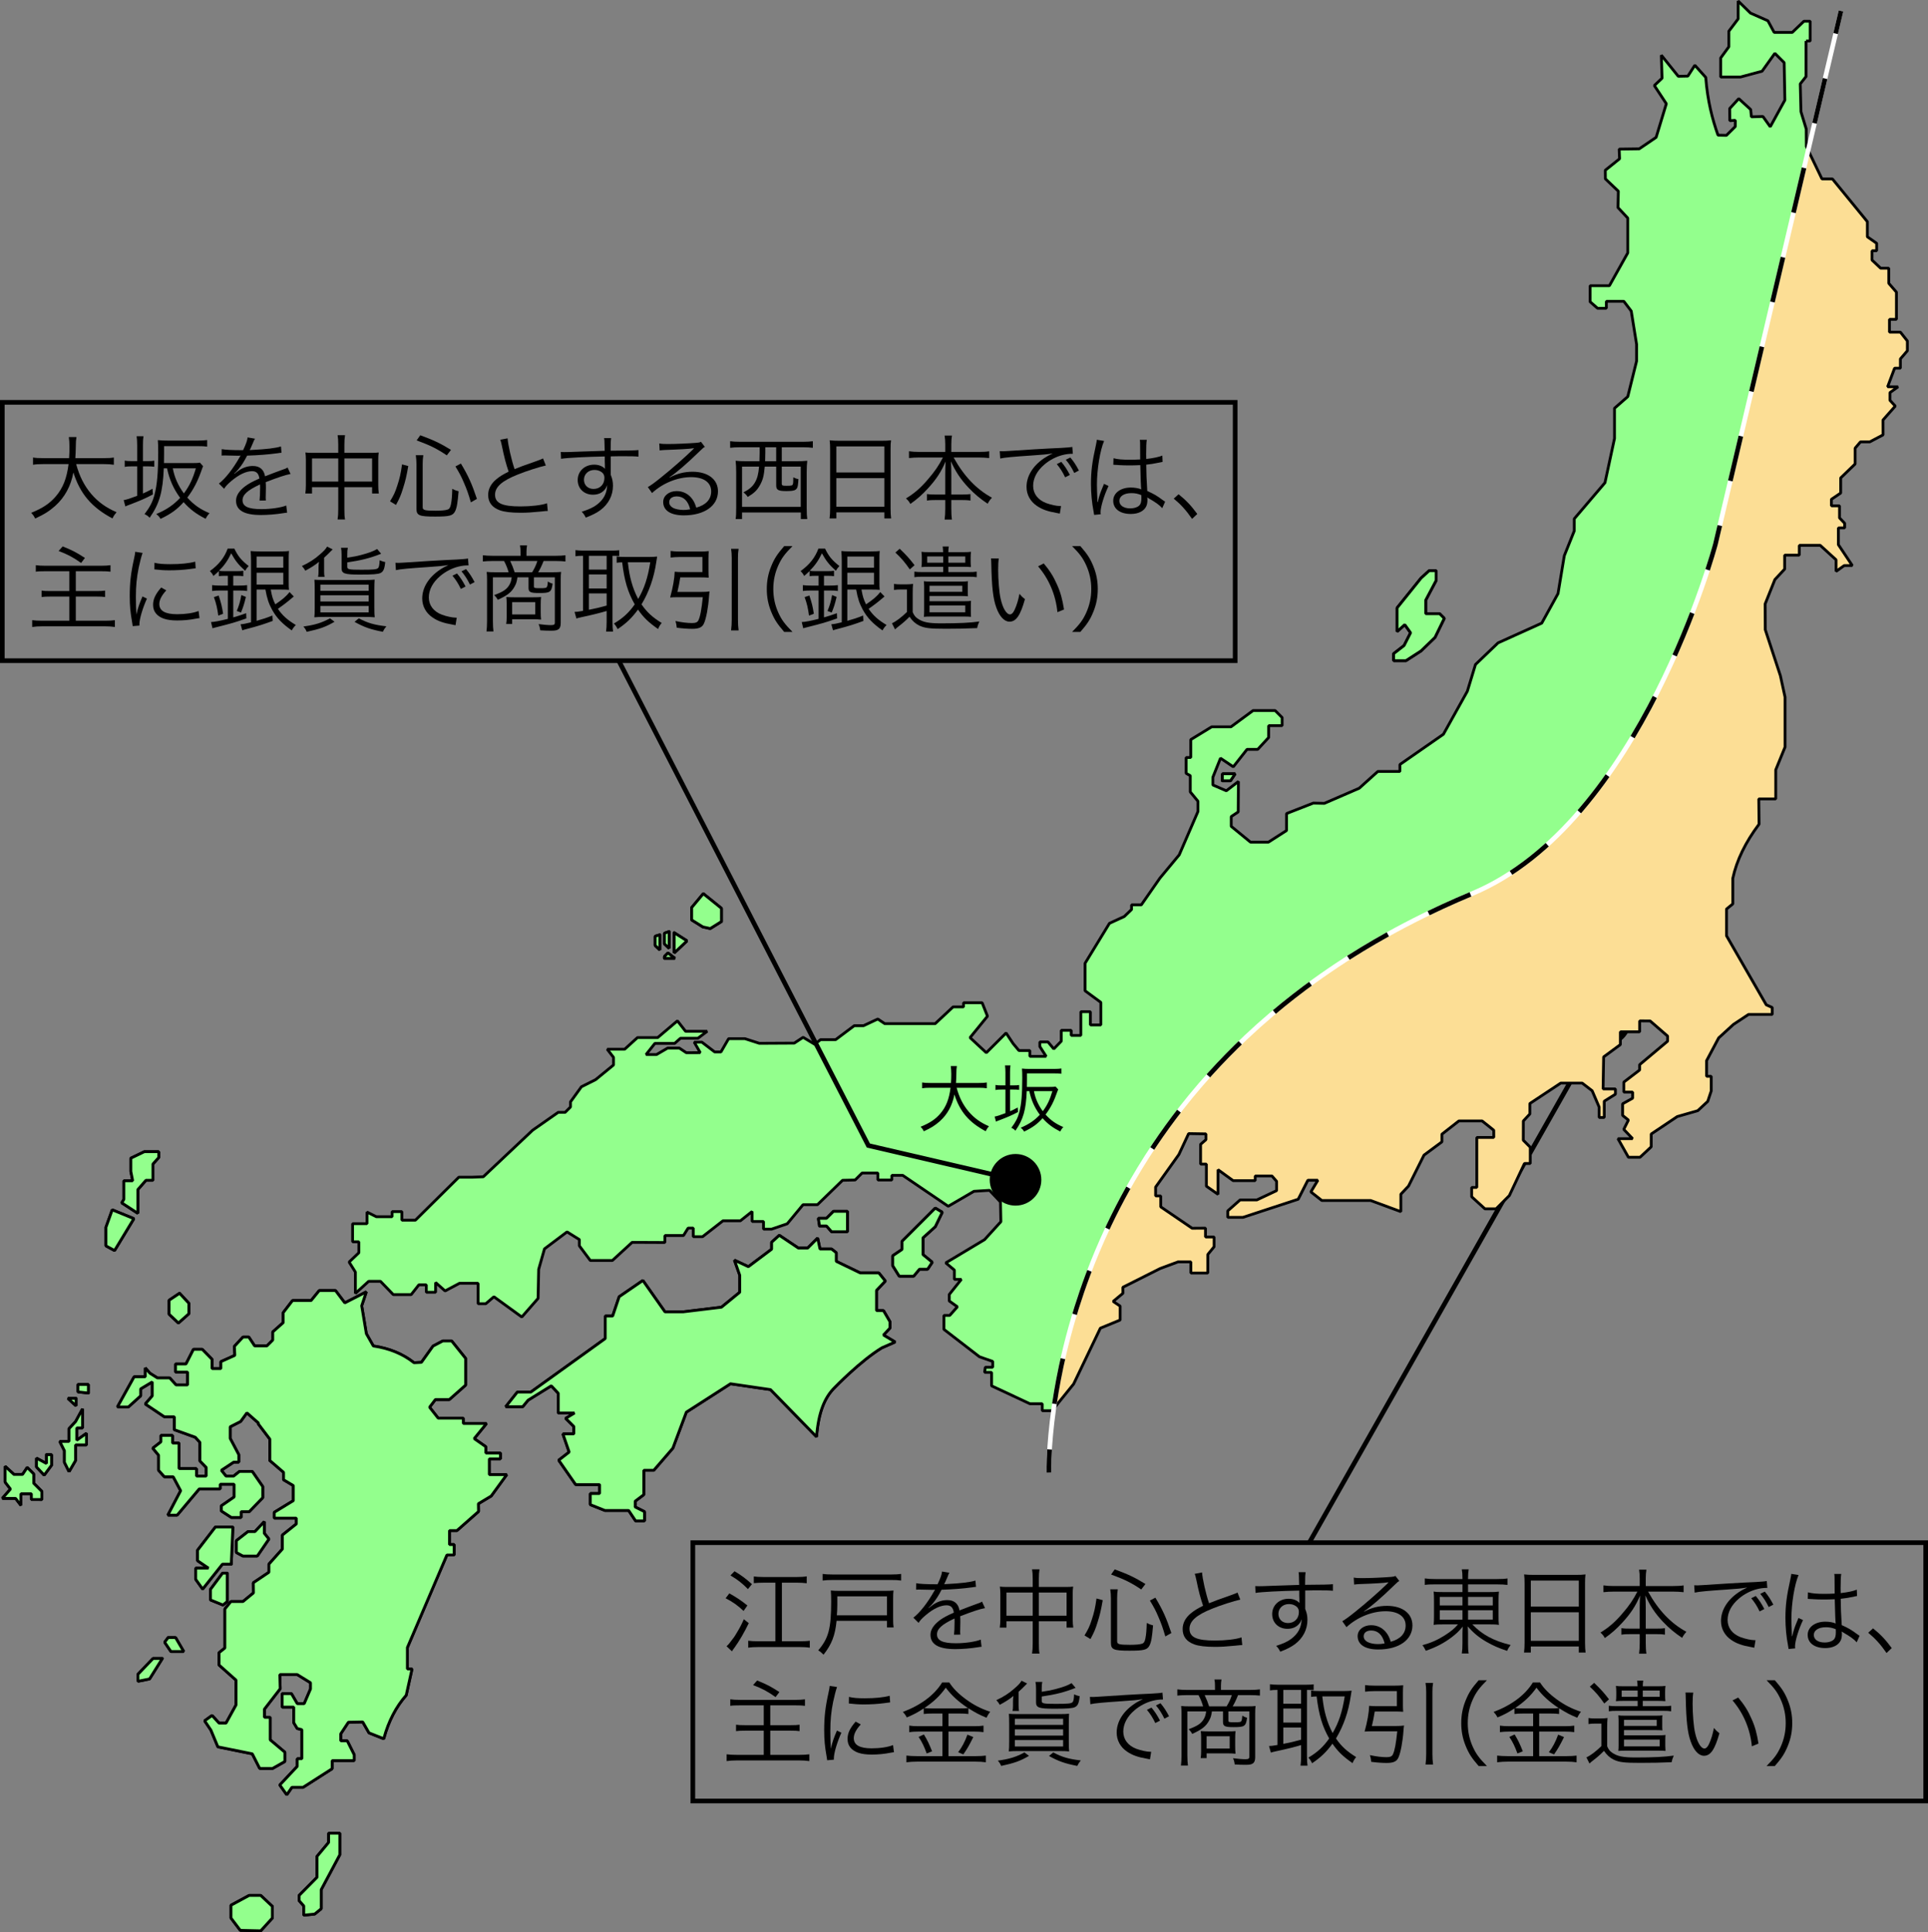<?xml version="1.0" encoding="utf-8"?>
<!-- Generator: Adobe Illustrator 16.0.0, SVG Export Plug-In . SVG Version: 6.00 Build 0)  -->
<!DOCTYPE svg PUBLIC "-//W3C//DTD SVG 1.1//EN" "http://www.w3.org/Graphics/SVG/1.1/DTD/svg11.dtd">
<svg version="1.1" id="レイヤー_1" xmlns="http://www.w3.org/2000/svg" xmlns:xlink="http://www.w3.org/1999/xlink" x="0px"
	 y="0px" width="414.628px" height="415.501px" viewBox="0 0 414.628 415.501" enable-background="new 0 0 414.628 415.501"
	 xml:space="preserve">
<rect x="0" y="0" width="414.628" height="415.501" fill="#808080" stroke="none"/>
<path id="path11358_3_" fill="#FCDE95" stroke="#000000" stroke-width="0.6" stroke-linecap="round" stroke-linejoin="bevel" d="
	M157.101,297.564l-9.5,6.104l-2.9,7.75l-4.1,4.75h-2.15v5.25l-1.85,1.396v1.25l2,1v2h-1.9l-1.5-2.25h-5.1l-3.15-1.25v-2.396h2
	v-1.854l-0.028-0.066l-5.116,0.004l-3.65-5.25l2.25-1.75l-1.35-3.9h2.35v-1.6l-1.75-1.75l1.9-1.15h-3.5v-4.25l-1.5-1.6l-5,3.1
	l-1.15,1.4h-3.65l2.5-3.15h2.9l16-11.5v-4.85h1.6l1.4-4.15l5.1-3.5l4.75,6.75h3.9l8.25-1l3.935-3.217v-3.65l-1.15-3.25l3,1.4l5-3.75
	v-1.5l1.65-1.5l4.1,2.75h2l2.15-2.15l0.5,2.354h2.5l1,0.799v1.852l5.154,2.49h4l1.4,1.75l-1.9,2v4.354h1.5l1.4,2.396v1.354l-1.4,1.5
	l2.5,1.5l-2.85,1.25c-4.566,2.766-10.095,8.488-10.095,8.488c-2.257,2.191-3.55,5.482-3.95,10.648l-9.9-10.148L157.101,297.564"/>
<path id="path3369_2_" fill="#FCDE95" stroke="#000000" stroke-width="0.6" stroke-linecap="round" stroke-linejoin="bevel" d="
	M48.859,338.295v6.1l-0.9,0.75l-2.7-1.1v-2.25l2.6-3.5H48.859 M36.16,352.145l-0.75,1l1.35,2h2.75l-1.75-3H36.16 M34.91,356.645
	l-2.75,4.4l-2.5,0.5v-1.5l3.25-3.4H34.91"/>
<path id="path3594_2_" fill="#FCDE95" stroke="#000000" stroke-width="0.6" stroke-linecap="round" stroke-linejoin="bevel" d="
	M56.834,329.711v-2.5l-2,2.146h-1.5l-2.5,1.951v2.549l1.4,0.75h3.1l2.5-3.646L56.834,329.711 M49.734,336.361l0.35-8h-3.75l-3.85,5
	v2.25l2.35,1.604h-2.75v2.396l1.5,2.104l4.25-5.354H49.734"/>
<path id="path6855_2_" fill="#FCDE95" stroke="#000000" stroke-width="0.6" stroke-linecap="round" stroke-linejoin="bevel" d="
	M68.176,399.203l2.5-3v-2h2.4v4.646l-4,7.5v4.104l-1.4,1.146l-2.35,0.25v-2l-1-1.146V407.6l3.85-3.896V399.203 M58.576,409.953
	l-2.5-2.354h-2.5l-3.9,2.104v2.748l2,2.648l4.4,0.102l2.5-2.75V409.953"/>
<path id="path1629_2_" fill="#FCDE95" stroke="#000000" stroke-width="0.6" stroke-linecap="round" stroke-linejoin="bevel" d="
	M19,299.563l-2.25-0.25v-1.6H19V299.563 M16.351,300.713v1.6l-1.75-1.6H16.351"/>
<path id="path1631_2_" fill="#FCDE95" stroke="#000000" stroke-width="0.6" stroke-linecap="round" stroke-linejoin="bevel" d="
	M14.851,307.213v2.75h-2l1,2v2.5l1,2l1.4-2.4v-3.35h2.35v-2.5l-2.1,1.5v-2.65h1.25v-4.1l-1.5,2.75L14.851,307.213"/>
<path id="path1635_2_" fill="#FCDE95" stroke="#000000" stroke-width="0.6" stroke-linecap="round" stroke-linejoin="bevel" d="
	M10,312.813v1.9l-2.15-1.15v1.9l1.65,1.75l1.6-2.15v-2.25H10 M3,317.063l-1.9-1.75v3.4l1.15,1.5l-1.75,2h2.85l1.15,1.5v-2.5h2.25
	v1.25H9v-1.75l-1.75-1.75v-2l-1.4-1.4l-1,1.5H3"/>
<path id="path1637_3_" fill="#FCDE95" stroke="#000000" stroke-width="0.6" stroke-linecap="round" stroke-linejoin="bevel" d="
	M58.084,314.111l0.177,0.01l-0.229,0.094v-4.75l-2.5-3.299l0.068-0.148l-2.5-2.201l-1.35,1.854l-2.25,1.146v2.5l1.85,3.5v1.604h-1.1
	l-2.65,1.75l1,1.25h1.65l1.25-1h2.75l2.25,3.25v2.396l-2.9,3h-1.75v1.25h-2.1l-2.15-1.396v-1.104l2.75-1.896v-2.75h-3v1h-4.5
	l-4.75,5.646h-2l2.75-5.25l-1.6-3h-1.9l-1.25-1.396v-3.25l-1.25-1.5l1.75-1.354v-1.396h2.5v1.646h1.4v5.5h3.75v1.604h2.1v-1.854
	L43,314.17v-4l-1-1.104l-4.45-1.6l-0.05-0.051v-2.75h-2.15l-4.1-2.75l1.5-1.75v-3l-2.5,1.5v1.5l-2.65,2.396h-2.35l3.6-6.5h2.4
	v-1.896l1,1.146l1.6,1h2.65l1.35,1.5h2.5v-2.75h-2.6v-1.75H40l1.6-3.146h1.9l2.1,2.146v2h1.9v-1.5l3-1.35l-0.093-1.938l1.85-2h1.25
	l1.25,1.898h2.65l1.25-1.25v-1.75l2.25-2v-2.148l2-2.602h4l1.75-2.148h3.5l2,2.648l4.63-2.379l-1,3l1,6l1.5,2.648
	c3.433,0.5,6.35,1.699,8.75,3.602l1.593-0.082l2.5-3.5l2.1-1.102h1.9l3,3.75v5.75l-3.5,3.102h-3l-1.25,1.648l1.85,2.352h5.4v1.148h5
	l-2.65,3.25l2.5,1.75v1.352h3.15v1.25h-2.4v3.398h3.75l-3.35,4.602l-2.75,1.648l0.029,1.682l-4.65,4.1h-1.6v3h1v2.25h-1.55
	l-8.5,19.9v4.6h1l-1.25,5.65c-2.2,2.5-3.8,5.582-4.8,9.25l-0.05,0.1l-3.15-1.25l-1.35-2.35l-3.083,0.057l-1.65,2.5v1.5h1.4l1.5,3
	v1.25h-4.75v1.75l-6.25,4h-2.4l-1.1,1.602l-1.5-2.102l3.75-4v-1.648h1v-6.25l-1-0.25l-0.75-1.25V367.1h-2.5v-2.898h2l1.25,2.148h1.5
	l1.35-3.148v-1.352l-2.85-1.75h-3.75l0.083,3.043l-3.4,4.4v1.75h1.25v4.85l3.15,2.65v2l-2.65,1.5h-2.75l-1.6-3.15l-7.4-1.5l-1.5-3.6
	l-1.35-2l1.6-1.15l1.5,1.65h1.5l2.15-3.9v-5.35l-3.65-3.25v-2.65l1.25-1v-8.396l1.3-1.604h2.6l2.25-1.85l-0.026-2.188l3.35-2.25
	v-1.75l2.9-3.25v-3l3-2.396v-1.25h-4.75v-1.25l4.1-2.5v-3.25l-2.1-1.25v-1.604L58.084,314.111"/>
<path id="path5163_2_" fill="#FCDE95" stroke="#000000" stroke-width="0.6" stroke-linecap="round" stroke-linejoin="bevel" d="
	M74.138,280.197"/>
<path id="path9579_2_" fill="#FCDE95" stroke="#000000" stroke-width="0.6" stroke-linecap="round" stroke-linejoin="bevel" d="
	M38.617,278.105l-2.25,1.5v3l2,1.9l2.25-2v-2.25L38.617,278.105"/>
<path id="path10467_2_" fill="#FCDE95" stroke="#000000" stroke-width="0.6" stroke-linecap="round" stroke-linejoin="bevel" d="
	M31.038,247.662l-2.9,1.396v2.854l0.4,2h-1.9v4l-0.45,0.75l3.45,2.25v-5.104l1.75-2h1.5v-3.5l1.25-1.396v-1.25H31.038"/>
<path id="path10469_2_" fill="#FCDE95" stroke="#000000" stroke-width="0.6" stroke-linecap="round" stroke-linejoin="bevel" d="
	M22.788,263.912v4l1.85,1l4.15-6.854l-4.65-1.896L22.788,263.912"/>
<path id="path13134_2_" fill="#FCDE95" stroke="#000000" stroke-width="0.6" stroke-linecap="round" stroke-linejoin="bevel" d="
	M176.242,263.631l-0.25-1.648h1.75l1.5-1.5h3v4.398h-3.4l-1.1-1.25H176.242"/>
<path id="path14025_9_" fill="#FCDE95" stroke="#000000" stroke-width="0.6" stroke-linecap="round" stroke-linejoin="bevel" d="
	M148.307,287.098"/>
<path id="path14025_8_" fill="#FCDE95" stroke="#000000" stroke-width="0.6" stroke-linecap="round" stroke-linejoin="bevel" d="
	M126.407,310.098"/>
<path id="path14025_7_" fill="#FCDE95" stroke="#000000" stroke-width="0.6" stroke-linecap="round" stroke-linejoin="bevel" d="
	M148.307,287.098"/>
<path id="path14913_2_" fill="#FCDE95" stroke="#000000" stroke-width="0.6" stroke-linecap="round" stroke-linejoin="bevel" d="
	M201.138,263.785l1.5-3.104l-1.5-0.896l-7.15,7.146v1.75l-2,1.354v2.146l1.4,2.25h3.1l1.25-1.5h1.75l1-1.5l-2-1.646v-3.604
	L201.138,263.785"/>
<path id="path4353_3_" fill="#FCDE95" stroke="#000000" stroke-width="0.6" stroke-linecap="round" stroke-linejoin="bevel" d="
	M156.823,236.621"/>
<path id="path6129_3_" fill="#FCDE95" stroke="#000000" stroke-width="0.6" stroke-linecap="round" stroke-linejoin="bevel" d="
	M183.912,237.051"/>
<path id="path10569_2_" fill="#FCDE95" stroke="#000000" stroke-width="0.6" stroke-linecap="round" stroke-linejoin="bevel" d="
	M155.148,198.172l-2.4,1.5l-1.6-0.352l-2.4-1.5v-2.648l2.5-3l3.9,3.148V198.172"/>
<path id="path10571_2_" fill="#FCDE95" stroke="#000000" stroke-width="0.6" stroke-linecap="round" stroke-linejoin="bevel" d="
	M144.998,200.573v4.352l2.75-2.602L144.998,200.573 M143.898,200.323l-1,0.352v2.3l1,0.95V200.323 M141.898,201.022v3.25l-1-0.95v-2
	L141.898,201.022 M142.898,206.073h2.25l-1.5-1.148l-0.75,0.75V206.073"/>
<polyline fill="#FCDE95" stroke="#000000" stroke-width="0.6" stroke-linecap="round" stroke-linejoin="bevel" points="
	262.878,167.895 262.878,166.395 265.628,166.395 264.628,167.895 262.878,167.895 "/>
<path id="path5333_2_" fill="#FCDE95" stroke="#000000" stroke-width="0.6" stroke-linecap="round" stroke-linejoin="bevel" d="
	M306.603,129.072v2.9h3l1,1l-2,4.1l-3,2.9l-3.25,2.1h-2.65v-1.5l2.25-1.75l1.4-2.75l-1.25-1.75l-1.65,1.5v-5.1l5.15-6.4l1.75-1.6
	h1.5v2.1L306.603,129.072"/>
<path id="path10676_2_" fill="#FCDE95" stroke="#000000" stroke-width="0.6" stroke-linecap="round" stroke-linejoin="bevel" d="
	M297.666,232.156"/>
<path id="path18670_2_" fill="#FFFFFF" stroke="#000000" stroke-width="0.6" stroke-linejoin="bevel" d="M369.647,202.228l4,6.5
	l0.146,2l-1.5-1.25l-2.646-4.5V202.228 M370.047,209.127l-2.896-5.65l-3.104-1.75l-0.05,1.15l1.4,1.25l-1.354,1.6l-3.146-1.75v1.4
	l5.896,2.85L370.047,209.127"/>
<path id="path32828_2_" fill="#FCDE95" stroke="#000000" stroke-width="0.6" stroke-linecap="round" stroke-linejoin="bevel" d="
	M375.595,41.329"/>

<path id="path21307_2_" fill="#FCDE95" stroke="#000000" stroke-width="0.6" stroke-linejoin="bevel" d="M238.937,228.688
	l2.897,4.25v2l-3.25,1.5l-3.647,3v1.4h-2.603l-2.5,5.5v-4.25l1.25-2.4v-2l3.5-3.85l0.103-4.25l4.25-2.75V228.688"/>
<path id="path11358_1_" fill="#93FF8D" stroke="#000000" stroke-width="0.6" stroke-linecap="round" stroke-linejoin="bevel" d="
	M157.101,297.564l-9.5,6.104l-2.9,7.75l-4.1,4.75h-2.15v5.25l-1.85,1.396v1.25l2,1v2h-1.9l-1.5-2.25h-5.1l-3.15-1.25v-2.396h2
	v-1.854l-0.028-0.066l-5.116,0.004l-3.65-5.25l2.25-1.75l-1.35-3.9h2.35v-1.6l-1.75-1.75l1.9-1.15h-3.5v-4.25l-1.5-1.6l-5,3.1
	l-1.15,1.4h-3.65l2.5-3.15h2.9l16-11.5v-4.85h1.6l1.4-4.15l5.1-3.5l4.75,6.75h3.9l8.25-1l3.935-3.217v-3.65l-1.15-3.25l3,1.4l5-3.75
	v-1.5l1.65-1.5l4.1,2.75h2l2.15-2.15l0.5,2.354h2.5l1,0.799v1.852l5.154,2.49h4l1.4,1.75l-1.9,2v4.354h1.5l1.4,2.396v1.354l-1.4,1.5
	l2.5,1.5l-2.85,1.25c-4.566,2.766-10.095,8.488-10.095,8.488c-2.257,2.191-3.55,5.482-3.95,10.648l-9.9-10.148L157.101,297.564"/>
<path id="path3369_1_" fill="#93FF8D" stroke="#000000" stroke-width="0.6" stroke-linecap="round" stroke-linejoin="bevel" d="
	M48.859,338.295v6.1l-0.9,0.75l-2.7-1.1v-2.25l2.6-3.5H48.859 M36.16,352.145l-0.75,1l1.35,2h2.75l-1.75-3H36.16 M34.91,356.645
	l-2.75,4.4l-2.5,0.5v-1.5l3.25-3.4H34.91"/>
<path id="path3594_1_" fill="#93FF8D" stroke="#000000" stroke-width="0.6" stroke-linecap="round" stroke-linejoin="bevel" d="
	M56.834,329.711v-2.5l-2,2.146h-1.5l-2.5,1.951v2.549l1.4,0.75h3.1l2.5-3.646L56.834,329.711 M49.734,336.361l0.35-8h-3.75l-3.85,5
	v2.25l2.35,1.604h-2.75v2.396l1.5,2.104l4.25-5.354H49.734"/>
<path id="path6855_1_" fill="#93FF8D" stroke="#000000" stroke-width="0.6" stroke-linecap="round" stroke-linejoin="bevel" d="
	M68.176,399.203l2.5-3v-2h2.4v4.646l-4,7.5v4.104l-1.4,1.146l-2.35,0.25v-2l-1-1.146V407.6l3.85-3.896V399.203 M58.576,409.953
	l-2.5-2.354h-2.5l-3.9,2.104v2.748l2,2.648l4.4,0.102l2.5-2.75V409.953"/>
<path id="path1629_1_" fill="#93FF8D" stroke="#000000" stroke-width="0.6" stroke-linecap="round" stroke-linejoin="bevel" d="
	M19,299.563l-2.25-0.25v-1.6H19V299.563 M16.351,300.713v1.6l-1.75-1.6H16.351"/>
<path id="path1631_1_" fill="#93FF8D" stroke="#000000" stroke-width="0.6" stroke-linecap="round" stroke-linejoin="bevel" d="
	M14.851,307.213v2.75h-2l1,2v2.5l1,2l1.4-2.4v-3.35h2.35v-2.5l-2.1,1.5v-2.65h1.25v-4.1l-1.5,2.75L14.851,307.213"/>
<path id="path1635_1_" fill="#93FF8D" stroke="#000000" stroke-width="0.6" stroke-linecap="round" stroke-linejoin="bevel" d="
	M10,312.813v1.9l-2.15-1.15v1.9l1.65,1.75l1.6-2.15v-2.25H10 M3,317.063l-1.9-1.75v3.4l1.15,1.5l-1.75,2h2.85l1.15,1.5v-2.5h2.25
	v1.25H9v-1.75l-1.75-1.75v-2l-1.4-1.4l-1,1.5H3"/>
<path id="path1637_2_" fill="#93FF8D" stroke="#000000" stroke-width="0.6" stroke-linecap="round" stroke-linejoin="bevel" d="
	M58.084,314.111l0.177,0.01l-0.229,0.094v-4.75l-2.5-3.299l0.068-0.148l-2.5-2.201l-1.35,1.854l-2.25,1.146v2.5l1.85,3.5v1.604h-1.1
	l-2.65,1.75l1,1.25h1.65l1.25-1h2.75l2.25,3.25v2.396l-2.9,3h-1.75v1.25h-2.1l-2.15-1.396v-1.104l2.75-1.896v-2.75h-3v1h-4.5
	l-4.75,5.646h-2l2.75-5.25l-1.6-3h-1.9l-1.25-1.396v-3.25l-1.25-1.5l1.75-1.354v-1.396h2.5v1.646h1.4v5.5h3.75v1.604h2.1v-1.854
	L43,314.17v-4l-1-1.104l-4.45-1.6l-0.05-0.051v-2.75h-2.15l-4.1-2.75l1.5-1.75v-3l-2.5,1.5v1.5l-2.65,2.396h-2.35l3.6-6.5h2.4
	v-1.896l1,1.146l1.6,1h2.65l1.35,1.5h2.5v-2.75h-2.6v-1.75H40l1.6-3.146h1.9l2.1,2.146v2h1.9v-1.5l3-1.35l-0.093-1.938l1.85-2h1.25
	l1.25,1.898h2.65l1.25-1.25v-1.75l2.25-2v-2.148l2-2.602h4l1.75-2.148h3.5l2,2.648l4.63-2.379l-1,3l1,6l1.5,2.648
	c3.433,0.5,6.35,1.699,8.75,3.602l1.593-0.082l2.5-3.5l2.1-1.102h1.9l3,3.75v5.75l-3.5,3.102h-3l-1.25,1.648l1.85,2.352h5.4v1.148h5
	l-2.65,3.25l2.5,1.75v1.352h3.15v1.25h-2.4v3.398h3.75l-3.35,4.602l-2.75,1.648l0.029,1.682l-4.65,4.1h-1.6v3h1v2.25h-1.55
	l-8.5,19.9v4.6h1l-1.25,5.65c-2.2,2.5-3.8,5.582-4.8,9.25l-0.05,0.1l-3.15-1.25l-1.35-2.35l-3.083,0.057l-1.65,2.5v1.5h1.4l1.5,3
	v1.25h-4.75v1.75l-6.25,4h-2.4l-1.1,1.602l-1.5-2.102l3.75-4v-1.648h1v-6.25l-1-0.25l-0.75-1.25V367.1h-2.5v-2.898h2l1.25,2.148h1.5
	l1.35-3.148v-1.352l-2.85-1.75h-3.75l0.083,3.043l-3.4,4.4v1.75h1.25v4.85l3.15,2.65v2l-2.65,1.5h-2.75l-1.6-3.15l-7.4-1.5l-1.5-3.6
	l-1.35-2l1.6-1.15l1.5,1.65h1.5l2.15-3.9v-5.35l-3.65-3.25v-2.65l1.25-1v-8.396l1.3-1.604h2.6l2.25-1.85l-0.026-2.188l3.35-2.25
	v-1.75l2.9-3.25v-3l3-2.396v-1.25h-4.75v-1.25l4.1-2.5v-3.25l-2.1-1.25v-1.604L58.084,314.111"/>
<path id="path5163_1_" fill="#93FF8D" stroke="#000000" stroke-width="0.6" stroke-linecap="round" stroke-linejoin="bevel" d="
	M74.138,280.197"/>
<path id="path9579_1_" fill="#93FF8D" stroke="#000000" stroke-width="0.6" stroke-linecap="round" stroke-linejoin="bevel" d="
	M38.617,278.105l-2.25,1.5v3l2,1.9l2.25-2v-2.25L38.617,278.105"/>
<path id="path10467_1_" fill="#93FF8D" stroke="#000000" stroke-width="0.6" stroke-linecap="round" stroke-linejoin="bevel" d="
	M31.038,247.662l-2.9,1.396v2.854l0.4,2h-1.9v4l-0.45,0.75l3.45,2.25v-5.104l1.75-2h1.5v-3.5l1.25-1.396v-1.25H31.038"/>
<path id="path10469_1_" fill="#93FF8D" stroke="#000000" stroke-width="0.6" stroke-linecap="round" stroke-linejoin="bevel" d="
	M22.788,263.912v4l1.85,1l4.15-6.854l-4.65-1.896L22.788,263.912"/>
<path id="path13134_1_" fill="#93FF8D" stroke="#000000" stroke-width="0.6" stroke-linecap="round" stroke-linejoin="bevel" d="
	M176.242,263.631l-0.25-1.648h1.75l1.5-1.5h3v4.398h-3.4l-1.1-1.25H176.242"/>
<path id="path14025_6_" fill="#93FF8D" stroke="#000000" stroke-width="0.6" stroke-linecap="round" stroke-linejoin="bevel" d="
	M148.307,287.098"/>
<path id="path14025_4_" fill="#93FF8D" stroke="#000000" stroke-width="0.6" stroke-linecap="round" stroke-linejoin="bevel" d="
	M126.407,310.098"/>
<path id="path14025_2_" fill="#93FF8D" stroke="#000000" stroke-width="0.6" stroke-linecap="round" stroke-linejoin="bevel" d="
	M148.307,287.098"/>
<path id="path14913_1_" fill="#93FF8D" stroke="#000000" stroke-width="0.6" stroke-linecap="round" stroke-linejoin="bevel" d="
	M201.138,263.785l1.5-3.104l-1.5-0.896l-7.15,7.146v1.75l-2,1.354v2.146l1.4,2.25h3.1l1.25-1.5h1.75l1-1.5l-2-1.646v-3.604
	L201.138,263.785"/>
<path id="path4353_1_" fill="#93FF8D" stroke="#000000" stroke-width="0.6" stroke-linecap="round" stroke-linejoin="bevel" d="
	M156.823,236.621"/>
<path id="path6129_2_" fill="#93FF8D" stroke="#000000" stroke-width="0.6" stroke-linecap="round" stroke-linejoin="bevel" d="
	M183.912,237.051"/>
<path id="path10569_1_" fill="#93FF8D" stroke="#000000" stroke-width="0.6" stroke-linecap="round" stroke-linejoin="bevel" d="
	M155.148,198.172l-2.4,1.5l-1.6-0.352l-2.4-1.5v-2.648l2.5-3l3.9,3.148V198.172"/>
<path id="path10571_1_" fill="#93FF8D" stroke="#000000" stroke-width="0.6" stroke-linecap="round" stroke-linejoin="bevel" d="
	M144.998,200.573v4.352l2.75-2.602L144.998,200.573 M143.898,200.323l-1,0.352v2.3l1,0.95V200.323 M141.898,201.022v3.25l-1-0.95v-2
	L141.898,201.022 M142.898,206.073h2.25l-1.5-1.148l-0.75,0.75V206.073"/>
<polyline fill="#93FF8D" stroke="#000000" stroke-width="0.6" stroke-linecap="round" stroke-linejoin="bevel" points="
	262.878,167.895 262.878,166.395 265.628,166.395 264.628,167.895 262.878,167.895 "/>
<path id="path5333_1_" fill="#93FF8D" stroke="#000000" stroke-width="0.6" stroke-linecap="round" stroke-linejoin="bevel" d="
	M306.603,129.072v2.9h3l1,1l-2,4.1l-3,2.9l-3.25,2.1h-2.65v-1.5l2.25-1.75l1.4-2.75l-1.25-1.75l-1.65,1.5v-5.1l5.15-6.4l1.75-1.6
	h1.5v2.1L306.603,129.072"/>
<path id="path10676_1_" fill="#93FF8D" stroke="#000000" stroke-width="0.6" stroke-linecap="round" stroke-linejoin="bevel" d="
	M297.666,232.156"/>
<path id="path18670_1_" fill="#93FF8D" stroke="#000000" stroke-width="0.6" stroke-linejoin="bevel" d="M369.647,202.228l4,6.5
	l0.146,2l-1.5-1.25l-2.646-4.5V202.228 M370.047,209.127l-2.896-5.65l-3.104-1.75l-0.05,1.15l1.4,1.25l-1.354,1.6l-3.146-1.75v1.4
	l5.896,2.85L370.047,209.127"/>
<path id="path32828_1_" fill="#93FF8D" stroke="#000000" stroke-width="0.6" stroke-linecap="round" stroke-linejoin="bevel" d="
	M375.595,41.329"/>

<path id="path21307_1_" fill="#FFFFFF" stroke="#000000" stroke-width="0.6" stroke-linejoin="bevel" d="M238.937,228.688
	l2.897,4.25v2l-3.25,1.5l-3.647,3v1.4h-2.603l-2.5,5.5v-4.25l1.25-2.4v-2l3.5-3.85l0.103-4.25l4.25-2.75V228.688"/>
<path fill="#93FF8D" stroke="#000000" stroke-width="0.6" stroke-linecap="round" stroke-linejoin="bevel" d="M388.397,8.814h0.898
	v-4.25h-1.35l-2.5,2.4h-3.9l-1.35-2.5l-3.75-1.65l-2.65-2.6v3.85l-2,2.65v3.35l-1.75,2.4v4.1h4.25l4.65-1.25l2.75-3.85l2,2
	l0.15,8.067l-3.144,5.728l-1.573-2.21l-2.478,0.069l-0.156-1.563l-2.563-2.347l-1.949,2.134l0.021,2.614l1.188-0.086l-0.011,1.349
	l-1.902,1.886l-1.813-0.039c-1.216-3.464-2.242-7.306-2.633-12.42l-2.347-2.62l-1.501,2.34l-2.061,0.042l-3.648-4.543l0.157,4.955
	l-1.66,1.571l2.581,3.912l-2.194,7.233l-3.632,2.469l-4.315,0.058l0.084,2.084l-3.07,2.46l0.02,1.852l2.786,2.655l-0.077,3.527
	l2.1,2.25v7.5l-3.946,7.05h-4.15v3.45l1.601,1.4h1.899v-1.5h3.75l1.601,2.1l1.149,7.15v3.6l-1.899,7.65l-2.851,2.5v6.5l-2.05,9.511
	l-6.604,7.75v2.604l-2.143,5.342l-1.351,8.148l-3.5,6.352l-9.399,4.25l-4.851,4.648l-1.75,5.75l-5.149,9.25l-9.351,6.5v1.5h-4.75
	l-4,3.602l-7.502,3.25l-2.379-0.054l-5.75,2.25v3.65l-3.896,2.5h-3.854l-4.146-3.4v-2.1l1.5-1l0.047-6.549l-2.604,2l-2.896-1.25
	v-1.65l1.646-4.1l2.75,1.85l2.951-3.75h2.299l2.354-2.55v-2.55h2.896v-1.75l-1.5-1.5h-4.75l-4.75,3.5h-4.146l-4.5,2.75v3.85h-1v3.4
	l0.896,0.5v3.5l1.65,2v2.25l-0.029,0.029l-4,9.25l-4.149,5l-4,5.75h-2.101v1l-1.553,1.5l-3.199,1.476l-5.25,8.6v5.9l3.398,2.5v4.849
	h-2.25v-2.85h-2.051v5.105h-2.069v-1.1h-2.147v2.35l-1.603,1.65l-1.25-1.5h-1.75v1l1.353,2.1h-3.5v-1.25h-2.353l-1.25-1.5
	l-1.51-2.277l-4.25,4.25l-3.5-3.25l3.75-4.604l-1.15-2.896h-4v0.896h-2.25l-3.85,3.603h-10.843l-1.5-1l-3.059,1.436h-2l-4,3h-3.25
	l-1.25,1l-2.5-1.5l-1.9,1.25l-7.518,0.041l-3.1-1h-3.5l-1.65,2.854h-1.35l-2.75-2.104h-1.65l1.299,2.262l-3.004,0.008l-1.5-1h-2.5
	l-2.4,1.396h-2.25l1.9-2.396h4.25l1.25-1.104h3.75l2-1.5h-4.65l-1.75-2.25l-4.25,3.604h-4.35l-2.75,2.5h-3.75l1.35,1.75v1.646
	l-3.85,3.148l-3.055,1.533l-2.35,3.25v1.1l-1.15,1.15h-1.5l-5.5,3.85l-10.6,10l-2.357,0.088h-2.9l-9.35,9.25h-2.9v-1.85h-2.1v1.1
	h-3.4l-2-1v2.5h-3.1v3.9h1.35v2.35l-2.1,2l1.35,2.15v4.6l2.85-2.6h2.55l2.75,2.85h3.85l1.65-2.1h1.6v1.6h2v-2.1l2.039,1.813
	l3.1-1.646h4v4.396h1.65l1.75-1.5l6,4.354l3.5-4l0.13-6.256l1.25-4.398l4.85-3.648l2.65,1.648v1.352l2.35,3.148h4.75l4.25-3.898
	l7.044,0.031v-1.5h4l1-1.6h1.1v1.85h2l4.383-3.414h3.75l2.524-2.008v2.148h2.45v1.646h1.75l3.35-1.146l3.4-4.104h3.1l5.4-5.25
	l2.697-0.061l1.5-1.5h3.4v1.5h3v-1h2.35l9.78,6.65l5.529-3.221l3.354-0.207l2.352,2.5l0.082,4.248l-3.5,3.85l-8.35,5l1.853,1.547v2
	h1.5l-2.6,3.25v1.398l1.75,1.25l-1.649,1.852h-1.25v3l7.649,5.898l2.851,1v1.25h-1.601l-0.149,1.102h1.5v2.898l8.25,3.852h2.649v1.5
	h2.101l0.372-0.46c3.611-25.795,19.614-81.396,89.965-110.731c36.333-15.15,52.333-75.15,52.333-75.15l19.946-84.71L388.47,31.5
	l-0.025-3.752l-1.137-3.725l-0.15-5.99l1.24-1.568V8.814z"/>
<circle stroke="#000000" stroke-width="0.6" stroke-linejoin="bevel" cx="218.397" cy="253.705" r="5.25"/>
<circle stroke="#000000" stroke-width="0.6" stroke-linejoin="bevel" cx="345.23" cy="219.371" r="5.25"/>
<g>
	<path d="M205.732,233.912c0.544,2.049,1.393,3.729,2.608,5.152c1.169,1.361,2.514,2.338,4.338,3.123
		c-0.32,0.383-0.448,0.559-0.704,1.072c-3.586-1.906-5.57-4.242-6.723-7.908c-0.433,2.338-1.488,4.273-3.121,5.746
		c-1.009,0.896-1.889,1.457-3.458,2.178c-0.224-0.449-0.352-0.625-0.688-0.977c2-0.816,3.169-1.602,4.209-2.801
		c1.249-1.441,1.921-3.139,2.226-5.586h-4.354c-0.848,0-1.296,0.031-1.761,0.111v-1.248c0.417,0.08,0.944,0.111,1.793,0.111h4.418
		c0.048-0.768,0.064-1.264,0.064-1.889c0-0.736-0.049-1.313-0.112-1.744h1.313c-0.08,0.527-0.112,0.881-0.112,1.664
		c-0.016,0.816-0.032,1.281-0.08,1.969h4.85c0.816,0,1.345-0.031,1.777-0.111v1.248c-0.513-0.08-0.961-0.111-1.761-0.111H205.732z"
		/>
	<path d="M216.226,230.662c0-0.656-0.032-1.057-0.096-1.553h1.185c-0.08,0.48-0.097,0.865-0.097,1.521v2.768h0.673
		c0.656,0,0.977-0.016,1.28-0.08v1.041c-0.4-0.049-0.769-0.064-1.313-0.064h-0.641v4.674c0.593-0.256,0.881-0.4,1.649-0.816
		l0.063,0.977c-1.328,0.705-2.145,1.057-4.081,1.793c-0.208,0.064-0.416,0.16-0.656,0.271l-0.288-1.088
		c0.56-0.096,1.088-0.271,2.32-0.736v-5.074h-0.8c-0.656,0-0.977,0.016-1.345,0.096v-1.088c0.384,0.08,0.656,0.096,1.345,0.096h0.8
		V230.662z M220.804,234.631c-0.16,4.066-0.752,6.115-2.433,8.516c-0.257-0.287-0.465-0.432-0.881-0.623
		c0.912-1.201,1.393-2.113,1.713-3.33c0.448-1.697,0.641-3.809,0.641-7.41c0-0.945-0.017-1.361-0.064-2.002
		c0.512,0.064,1.009,0.08,1.681,0.08h5.234c0.656,0,1.152-0.031,1.568-0.096v1.137c-0.433-0.064-0.832-0.08-1.536-0.08h-5.875v1.248
		c0,0.576,0,0.977-0.016,1.664h4.866c0.656,0,1.056-0.016,1.313-0.08l0.56,0.625c-0.063,0.129-0.096,0.191-0.16,0.385
		c-0.736,2.145-1.456,3.553-2.561,5.01c1.12,1.248,2.225,2.018,3.825,2.689c-0.304,0.303-0.48,0.576-0.672,0.959
		c-1.633-0.832-2.673-1.615-3.794-2.865c-1.104,1.25-2.161,2.018-3.97,2.883c-0.208-0.369-0.384-0.561-0.736-0.834
		c1.777-0.752,2.945-1.551,4.114-2.785c-1.152-1.568-1.857-3.168-2.257-5.09H220.804z M222.356,234.631
		c0.272,1.521,0.929,3.01,1.904,4.322c0.977-1.313,1.537-2.514,2.065-4.322H222.356z"/>
</g>
<g>
	<path d="M16.382,99.801c0.681,2.561,1.74,4.661,3.261,6.441c1.461,1.7,3.141,2.92,5.421,3.9c-0.399,0.48-0.56,0.7-0.88,1.341
		c-4.48-2.381-6.961-5.302-8.401-9.883c-0.54,2.921-1.86,5.342-3.901,7.182c-1.26,1.12-2.36,1.82-4.32,2.721
		c-0.28-0.561-0.44-0.78-0.86-1.221c2.5-1.02,3.961-2,5.261-3.5c1.561-1.801,2.4-3.921,2.781-6.981H9.301
		c-1.061,0-1.62,0.04-2.201,0.14V98.38c0.521,0.101,1.181,0.141,2.241,0.141h5.521c0.061-0.961,0.08-1.581,0.08-2.36
		c0-0.921-0.06-1.641-0.14-2.181h1.641c-0.101,0.66-0.141,1.1-0.141,2.08c-0.02,1.021-0.04,1.601-0.1,2.461h6.062
		c1.02,0,1.68-0.04,2.22-0.141v1.561c-0.64-0.1-1.2-0.14-2.2-0.14H16.382z"/>
	<path d="M29.501,95.74c0-0.82-0.04-1.32-0.12-1.94h1.48c-0.101,0.601-0.12,1.081-0.12,1.9v3.461h0.84c0.82,0,1.221-0.02,1.601-0.1
		v1.3c-0.5-0.06-0.961-0.08-1.641-0.08h-0.8v5.842c0.74-0.32,1.1-0.5,2.061-1.021l0.079,1.221c-1.66,0.88-2.68,1.32-5.101,2.24
		c-0.26,0.08-0.521,0.2-0.82,0.34l-0.36-1.36c0.7-0.12,1.36-0.34,2.901-0.92v-6.342H28.5c-0.819,0-1.22,0.021-1.68,0.12v-1.36
		c0.479,0.101,0.82,0.12,1.68,0.12h1.001V95.74z M35.222,100.701c-0.2,5.082-0.94,7.643-3.04,10.643
		c-0.32-0.36-0.581-0.54-1.101-0.78c1.14-1.5,1.74-2.641,2.141-4.16c0.56-2.121,0.8-4.762,0.8-9.263c0-1.18-0.02-1.7-0.08-2.5
		c0.641,0.08,1.261,0.1,2.101,0.1h6.541c0.82,0,1.44-0.04,1.961-0.12v1.421c-0.54-0.08-1.04-0.101-1.921-0.101h-7.341V97.5
		c0,0.72,0,1.221-0.021,2.08h6.081c0.82,0,1.32-0.02,1.641-0.1l0.7,0.78c-0.08,0.16-0.12,0.24-0.2,0.479
		c-0.92,2.681-1.82,4.441-3.2,6.262c1.4,1.561,2.78,2.521,4.78,3.36c-0.38,0.381-0.6,0.721-0.84,1.2
		c-2.04-1.04-3.341-2.02-4.741-3.58c-1.38,1.561-2.7,2.521-4.961,3.601c-0.26-0.46-0.479-0.7-0.92-1.04
		c2.221-0.94,3.681-1.94,5.141-3.481c-1.439-1.96-2.32-3.96-2.82-6.361H35.222z M37.163,100.701c0.34,1.9,1.16,3.762,2.381,5.401
		c1.22-1.64,1.92-3.141,2.58-5.401H37.163z"/>
	<path d="M52.283,96.8c0.66-1.4,0.9-2.101,0.96-2.74l1.601,0.279c-0.181,0.261-0.181,0.261-0.521,1.081
		c-0.26,0.64-0.52,1.18-0.62,1.36c0.24-0.021,0.24-0.021,0.42-0.021c3.201-0.16,5.201-0.4,6.302-0.76l0.12,1.36
		c-0.32,0.02-0.44,0.04-0.8,0.1c-2.081,0.28-4.182,0.44-6.602,0.521c-0.601,1.18-1.101,1.98-1.801,2.84
		c-0.2,0.24-0.6,0.7-0.68,0.761c-0.141,0.1-0.24,0.18-0.261,0.2c0,0.02-0.02,0.02-0.02,0.02c0,0.021,0,0.021,0,0.021
		c0.02,0.04,0.02,0.04,0.04,0.06c0.72-0.561,0.72-0.561,0.92-0.7c0.92-0.64,1.98-0.98,3.021-0.98c1.48,0,2.381,0.74,2.641,2.221
		c1.46-0.58,2.601-1,3.48-1.32c0.98-0.34,1.041-0.36,1.36-0.58l0.641,1.4c-1.04,0.18-2.841,0.78-5.341,1.761
		c0.04,0.52,0.04,0.72,0.04,1.22c0,0.26,0,0.7-0.021,1.101c-0.02,0.439-0.02,0.72-0.02,0.9c0,0.279,0,0.439,0.04,0.72l-1.36,0.021
		c0.06-0.44,0.119-1.661,0.119-2.881c0-0.32,0-0.36-0.02-0.601c-2.721,1.28-3.761,2.221-3.761,3.421c0,1.32,1.24,1.9,4.061,1.9
		c1.98,0,4.201-0.32,5.342-0.78l0.18,1.541c-0.3,0.02-0.4,0.039-0.8,0.1c-1.581,0.26-3.321,0.4-4.861,0.4
		c-3.581,0-5.321-1.021-5.321-3.081c0-1.101,0.68-2.141,2.04-3.161c0.681-0.5,1.641-1.02,2.981-1.6
		c-0.16-1.101-0.641-1.581-1.581-1.581c-1.26,0-2.84,0.74-4.461,2.121c-0.78,0.66-1.22,1.12-1.54,1.66l-1.12-1.12
		c1.38-1.061,3.041-3.161,4.48-5.722c0.061-0.1,0.061-0.1,0.181-0.3c-0.08,0.021-0.28,0.04-0.38,0.04c-0.32,0-2.201-0.04-2.941-0.06
		c-0.1,0-0.26,0-0.319,0c-0.181,0-0.221,0-0.44,0.02l0.02-1.38c0.721,0.14,2.241,0.22,4.281,0.22H52.283z"/>
	<path d="M72.743,95.66c0-0.979-0.04-1.46-0.14-2.08h1.601c-0.101,0.62-0.141,1.181-0.141,2.04v1.761h5.861
		c0.681,0,1.061-0.02,1.521-0.08c-0.08,0.521-0.1,0.94-0.1,1.58v5.462c0,0.66,0.04,1.18,0.12,1.78h-1.44v-1.36h-5.962v4.661
		c0,1.14,0.021,1.64,0.141,2.28h-1.601c0.1-0.681,0.14-1.2,0.14-2.28v-4.661h-5.641v1.36h-1.44c0.08-0.58,0.12-1.141,0.12-1.78
		V98.88c0-0.62-0.04-1.06-0.101-1.58c0.48,0.061,0.86,0.08,1.501,0.08h5.561V95.66z M67.102,98.581v4.981h5.641v-4.981H67.102z
		 M80.025,103.562v-4.981h-5.962v4.981H80.025z"/>
	<path d="M83.88,107.802c0.8-1.32,1.101-1.94,1.54-3.32c0.54-1.62,0.761-2.601,1.04-4.621l1.341,0.36
		c-0.38,2.2-0.62,3.221-1.141,4.841c-0.439,1.42-0.72,2.08-1.5,3.521L83.88,107.802z M90.902,109.083c0,0.62,0.46,0.74,2.78,0.74
		c1.181,0,2.121-0.08,2.561-0.239c0.4-0.12,0.601-0.44,0.74-1.161c0.16-0.819,0.24-1.7,0.28-3.3c0.5,0.26,0.86,0.399,1.36,0.52
		c-0.2,2.48-0.38,3.581-0.76,4.321c-0.48,0.94-1.201,1.12-4.302,1.12c-3.44,0-4.001-0.24-4.001-1.721v-9.582
		c0-0.64-0.039-1.12-0.14-1.9h1.62c-0.1,0.62-0.14,1.141-0.14,1.881V109.083z M96.083,97.92c-2.061-1.4-3.54-2.141-6.481-3.221
		l0.78-1.1c2.841,1.04,4.301,1.72,6.602,3.141L96.083,97.92z M101.264,108.023c-0.54-1.841-0.86-2.761-1.48-4.181
		c-0.58-1.381-0.96-2.081-1.841-3.541l1.181-0.62c1.601,2.681,2.341,4.32,3.44,7.602L101.264,108.023z"/>
	<path d="M109.162,94.259c0.08,1.341,0.82,4.621,1.501,6.622c1.18-0.48,1.74-0.7,4.841-1.78c0.7-0.261,0.88-0.32,1.28-0.521
		l0.6,1.521c-1.399,0.3-4.261,1.22-6.021,1.94c-3.421,1.36-4.901,2.681-4.901,4.341c0,1.82,1.54,2.521,5.461,2.521
		c2.301,0,4.541-0.26,5.722-0.68l0.16,1.66c-0.381,0-0.381,0-1.48,0.12c-2.061,0.2-3.021,0.26-4.421,0.26
		c-1.98,0-3.48-0.18-4.441-0.54c-1.64-0.601-2.48-1.7-2.48-3.281c0-1.28,0.601-2.44,1.78-3.4c0.761-0.62,1.381-1,2.621-1.62
		c-0.561-1.641-0.94-3.041-1.461-5.602c-0.18-0.84-0.22-0.939-0.34-1.26L109.162,94.259z"/>
	<path d="M130.003,95.36c0-0.52-0.021-0.74-0.08-1.16h1.5c-0.08,0.641-0.1,0.94-0.1,2.501v0.22c3.78-0.021,5.321-0.061,5.981-0.14
		v1.42c-0.74-0.08-1.44-0.1-3.821-0.1c-0.3,0-0.52,0-2.141,0.039v3.961c0.341,0.841,0.48,1.48,0.48,2.361
		c0,2.08-0.96,3.92-2.681,5.221c-0.82,0.6-1.7,1.061-3.16,1.62c-0.341-0.64-0.461-0.82-0.881-1.26c1.561-0.5,2.44-0.9,3.241-1.501
		c1.46-1.1,2.16-2.4,2.24-4.221c-0.18,0.48-0.3,0.7-0.54,0.98c-0.601,0.72-1.461,1.08-2.521,1.08c-1.921,0-3.281-1.32-3.281-3.16
		c0-1.901,1.501-3.301,3.541-3.301c0.96,0,1.801,0.319,2.32,0.899c-0.02-0.279-0.02-0.359-0.02-1.1c0-0.08-0.021-0.28-0.021-0.521
		c0-0.28,0-0.28,0-1.04c-4.021,0.08-8.062,0.28-9.401,0.5l-0.061-1.46c0.36,0.02,0.5,0.02,0.801,0.02c0.58,0,0.58,0,3.801-0.12
		c1.92-0.08,3.48-0.12,4.841-0.16L130.003,95.36z M129.143,101.381c-0.38-0.22-0.8-0.32-1.34-0.32c-1.261,0-2.221,0.9-2.221,2.101
		c0,1.16,0.84,1.98,2.061,1.98c1.38,0,2.34-0.96,2.34-2.36C129.983,102.122,129.723,101.702,129.143,101.381z"/>
	<path d="M141.783,95.36c0.56,0.101,0.92,0.12,1.88,0.12c1.661,0,4.321-0.12,6.122-0.26c0.52-0.04,0.7-0.08,0.96-0.221l0.84,1.101
		c-0.28,0.14-0.38,0.22-1.021,0.84c-2.76,2.701-5.181,4.781-6.581,5.682l0.04,0.06c1.521-0.819,3.141-1.24,4.901-1.24
		c3.341,0,5.48,1.641,5.48,4.201c0,3.121-2.9,5.182-7.341,5.182c-2.821,0-4.441-1.041-4.441-2.881c0-1.341,1.24-2.341,2.9-2.341
		c1.341,0,2.501,0.58,3.301,1.641c0.42,0.56,0.641,1.04,0.921,1.92c2.1-0.58,3.2-1.8,3.2-3.5c0-1.921-1.601-3.062-4.301-3.062
		c-2.94,0-6.102,1.28-8.422,3.421l-0.9-1.28c0.721-0.42,1.44-0.939,2.801-2.04c2.141-1.7,5.301-4.481,6.682-5.842
		c0.12-0.119,0.12-0.119,0.28-0.279c0,0,0.04-0.04,0.08-0.08l0.079-0.08l-0.04-0.04c-0.06,0-0.06,0-0.18,0.02
		c-0.64,0.12-3.04,0.261-6.081,0.36c-0.44,0.021-0.641,0.04-1.08,0.1L141.783,95.36z M145.543,106.743c-1,0-1.62,0.479-1.62,1.24
		c0,0.52,0.26,0.9,0.8,1.22c0.521,0.28,1.38,0.46,2.24,0.46c0.5,0,0.74-0.02,1.461-0.14
		C147.984,107.703,146.984,106.743,145.543,106.743z"/>
	<path d="M159.083,96.18c-0.801,0-1.461,0.04-2.061,0.12v-1.42c0.54,0.079,1.22,0.119,2.08,0.119h13.623
		c0.86,0,1.521-0.04,2.08-0.119v1.42c-0.6-0.08-1.26-0.12-2.061-0.12h-4.621v3.001h3.102c1.06,0,1.64-0.021,2.38-0.101
		c-0.08,0.761-0.12,1.4-0.12,2.461v7.701c0,1.2,0.04,1.841,0.12,2.381h-1.38v-1.42h-12.643v1.42h-1.381
		c0.101-0.66,0.12-1.221,0.12-2.421v-7.661c0-0.94-0.04-1.7-0.12-2.461c0.62,0.08,1.341,0.101,2.341,0.101h2.78
		c0.021-0.7,0.04-1.12,0.04-1.78V96.18H159.083z M159.583,100.341v8.661h12.622v-8.661h-4.081v3.641c0,0.42,0.141,0.48,0.98,0.48
		c1.101,0,1.301-0.04,1.4-0.341c0.08-0.18,0.101-0.6,0.101-1.48c0.42,0.221,0.72,0.32,1.1,0.381c-0.08,1.3-0.14,1.68-0.34,2
		c-0.28,0.44-0.82,0.58-2.24,0.58c-1.78,0-2.201-0.24-2.201-1.24v-4.021h-2.46c-0.181,2.021-0.42,2.94-1.101,4.101
		c-0.6,1.04-1.22,1.62-2.561,2.421c-0.3-0.46-0.5-0.66-0.92-0.98c1.26-0.66,1.92-1.221,2.44-2.08c0.54-0.921,0.78-1.841,0.92-3.461
		H159.583z M164.583,97.361c0,0.72-0.021,1.14-0.04,1.82h2.38V96.18h-2.34V97.361z"/>
	<path d="M178.522,96.64c0-0.8-0.021-1.38-0.101-1.96c0.641,0.08,1.221,0.1,2.141,0.1h9.002c0.92,0,1.48-0.02,2.061-0.1
		c-0.08,0.58-0.1,1.08-0.1,1.84v12.823c0,0.96,0.04,1.521,0.12,2.141h-1.461v-1.301h-10.322v1.301h-1.46
		c0.08-0.601,0.12-1.221,0.12-2.121V96.64z M179.862,101.601h10.322V96h-10.322V101.601z M179.862,108.963h10.322v-6.142h-10.322
		V108.963z"/>
	<path d="M197.682,98.38c-0.78,0-1.461,0.04-2.201,0.12v-1.46c0.74,0.1,1.32,0.14,2.201,0.14h5.601v-1.7
		c0-0.66-0.04-1.141-0.14-1.82h1.58c-0.1,0.6-0.14,1.181-0.14,1.801v1.72h5.901c1,0,1.66-0.04,2.24-0.14v1.46
		c-0.84-0.08-1.44-0.12-2.24-0.12h-5.401c2.24,4.041,4.921,6.842,8.241,8.643c-0.42,0.46-0.64,0.76-0.92,1.3
		c-1.62-1.08-2.86-2.12-4.161-3.501c-1.66-1.76-2.78-3.461-3.74-5.621c0.06,1.2,0.08,1.94,0.08,2.601v4.541h2.181
		c0.979,0,1.42-0.02,1.94-0.1v1.4c-0.601-0.101-1.081-0.12-1.98-0.12h-2.141v1.9c0,0.939,0.04,1.66,0.14,2.3h-1.58
		c0.1-0.7,0.14-1.4,0.14-2.32v-1.88h-1.92c-0.94,0-1.421,0.02-2.021,0.12v-1.4c0.52,0.08,0.96,0.1,1.98,0.1h1.96v-4.541
		c0-0.74,0.021-1.5,0.08-2.58c-0.92,2.18-1.98,3.82-3.78,5.781c-1.261,1.38-2.341,2.34-3.801,3.36c-0.301-0.54-0.46-0.74-0.94-1.181
		c1.721-1.04,3.16-2.26,4.681-4.061c1.501-1.721,2.36-3.001,3.261-4.741H197.682z"/>
	<path d="M215.001,97.02c0.381,0.021,0.58,0.021,0.721,0.021c0.279,0,0.52-0.021,1.141-0.061c2.379-0.18,8.781-0.56,11.361-0.66
		c1.121-0.06,2.061-0.14,2.381-0.22l0.119,1.48c-0.799,0-1.48,0.08-2.24,0.28c-1.34,0.34-2.74,1.06-3.84,2
		c-1.602,1.341-2.461,2.961-2.461,4.621c0,1.681,1.02,3.021,2.801,3.701c0.98,0.359,2.24,0.64,3,0.64c0.041,0,0.121,0,0.201,0
		l-0.26,1.62c-0.221-0.04-0.301-0.06-0.621-0.12c-1.98-0.34-3.182-0.76-4.32-1.54c-1.422-0.96-2.221-2.42-2.221-4.081
		c0-2.32,1.359-4.521,3.74-6.141c0.621-0.421,1.141-0.7,1.9-1.061c-1.18,0.2-2.18,0.3-4.4,0.44c-4.141,0.279-5.922,0.439-6.902,0.66
		L215.001,97.02z M228.243,99.321c0.762,0.92,1.16,1.521,1.842,2.801l-1.021,0.52c-0.539-1.14-1.061-1.96-1.799-2.84L228.243,99.321
		z M230.185,98.38c0.76,0.921,1.16,1.521,1.84,2.801l-1,0.521c-0.561-1.141-1.08-1.961-1.82-2.841L230.185,98.38z"/>
	<path d="M237.442,94.82c-0.859,2-1.539,6.102-1.539,9.382c0,0.7,0.039,1.881,0.078,2.801c0,0.16,0,0.2,0.021,0.561
		c0,0.18,0,0.18,0,0.38l0.08,0.02c0.359-1.5,0.5-1.88,1.18-3.521c0.08-0.18,0.119-0.26,0.16-0.4l0.98,0.46
		c-0.941,1.961-1.721,4.501-1.721,5.682c0,0.1,0,0.12,0.039,0.4l-1.42,0.14c-0.02-0.18-0.039-0.28-0.119-0.74
		c-0.361-1.86-0.561-3.921-0.561-5.941c0-2.66,0.26-4.761,1.041-8.222c0.18-0.88,0.199-1,0.219-1.26L237.442,94.82z M239.464,98.541
		c0.979,0.24,1.84,0.32,3.6,0.32c0.781,0,1.32-0.021,2.141-0.061c-0.02-1.88-0.02-1.88-0.02-3.4c0-0.34-0.02-0.62-0.061-0.82h1.5
		c-0.1,0.54-0.139,1.48-0.139,3.141c0,0.221,0,0.54,0.02,0.98c1.541-0.18,2.701-0.42,3.461-0.74l0.059,1.36
		c-0.039,0-0.039,0-1.398,0.28c-0.521,0.12-1.082,0.2-2.121,0.32c0.02,1.98,0.061,3,0.221,5.661c1.459,0.66,2.02,0.979,3.34,1.96
		c0.24,0.16,0.279,0.2,0.5,0.34l-0.619,1.4c-0.621-0.7-1.422-1.26-2.842-2.08c-0.08-0.04-0.08-0.04-0.199-0.12
		c-0.08-0.06-0.08-0.06-0.18-0.12c0.039,0.3,0.039,0.34,0.039,0.521c0,0.52-0.08,1-0.24,1.36c-0.48,1.06-1.699,1.68-3.34,1.68
		c-2.32,0-3.781-1.1-3.781-2.84c0-1.661,1.58-2.841,3.801-2.841c0.82,0,1.76,0.16,2.221,0.399c-0.061-0.42-0.141-2.3-0.201-5.221
		c-0.9,0.04-1.52,0.06-2.279,0.06c-0.82,0-1.561-0.02-2.262-0.06c-0.34-0.04-0.559-0.04-0.639-0.04
		c-0.182-0.02-0.301-0.02-0.34-0.02c-0.102-0.021-0.16-0.021-0.201-0.021c-0.02,0-0.039,0-0.08,0L239.464,98.541z M243.304,106.042
		c-1.561,0-2.58,0.66-2.58,1.66c0,0.98,0.92,1.62,2.32,1.62c0.881,0,1.66-0.26,2.041-0.7c0.26-0.3,0.379-0.78,0.379-1.561
		c0-0.14-0.02-0.6-0.02-0.6C244.624,106.142,244.104,106.042,243.304,106.042z"/>
	<path d="M253.462,106.283c1.641,1.32,2.66,2.4,4.021,4.24l-1.121,1.061c-1.279-1.86-2.439-3.121-3.941-4.361L253.462,106.283z"/>
	<path d="M9.801,122.84c-1.08,0-1.62,0.021-2.101,0.101v-1.4c0.58,0.08,1.16,0.12,2.101,0.12h11.862c0.9,0,1.521-0.04,2.101-0.12
		v1.4c-0.561-0.08-1.061-0.101-2.101-0.101h-5.361v4.262h4.361c0.9,0,1.46-0.021,1.94-0.101v1.381
		c-0.561-0.08-0.98-0.101-1.94-0.101h-4.361v5.201h6.241c0.881,0,1.561-0.04,2.161-0.12v1.461c-0.761-0.101-1.341-0.141-2.161-0.141
		H9.121c-0.84,0-1.52,0.04-2.2,0.141v-1.461c0.601,0.08,1.24,0.12,2.181,0.12h5.801v-5.201h-3.961c-0.939,0-1.479,0.021-2,0.101
		v-1.381c0.5,0.08,0.98,0.101,1.94,0.101h4.021v-4.262H9.801z M13.482,117.5c2.12,0.86,2.82,1.221,4.781,2.48l-0.82,1.08
		c-1.74-1.22-2.801-1.8-4.841-2.58L13.482,117.5z"/>
	<path d="M30.662,118.9c-0.3,0.86-0.54,1.841-0.84,3.201c-0.42,2.1-0.601,3.86-0.601,6.261c0,1.561,0.04,2.74,0.12,3.801
		c0.28-1.34,0.66-2.44,1.301-3.9l0.96,0.46c-0.9,1.98-1.62,4.381-1.62,5.501c0,0.06,0,0.16,0,0.3l-1.44,0.12
		c-0.04-0.32-0.061-0.42-0.12-0.8c-0.38-2.121-0.521-3.561-0.521-5.661c0-2.841,0.24-4.961,0.9-7.922
		c0.2-0.94,0.24-1.141,0.28-1.601L30.662,118.9z M35.763,126.942c-1,1.1-1.501,2.061-1.501,2.94c0,1.48,1.261,2.2,3.841,2.2
		c1.821,0,3.521-0.26,4.602-0.7l0.2,1.541c-0.261,0.02-0.301,0.04-0.7,0.1c-1.4,0.28-2.741,0.4-4.102,0.4
		c-2.28,0-3.721-0.48-4.581-1.521c-0.399-0.5-0.6-1.101-0.6-1.841c0-1.22,0.5-2.3,1.74-3.721L35.763,126.942z M33.222,121.02
		c0.86,0.221,1.841,0.301,3.401,0.301c2.22,0,4.021-0.181,5.36-0.54l0.101,1.42c-0.04,0-0.5,0.06-1.381,0.18
		c-1.16,0.16-2.76,0.261-4.301,0.261c-1.12,0-1.9-0.061-3.2-0.2L33.222,121.02z"/>
	<path d="M48.362,123.821c-0.479,0-0.92,0.021-1.3,0.08V122.8c-0.4,0.381-0.601,0.58-1.16,1.061c-0.221-0.44-0.4-0.68-0.761-1.061
		c1.921-1.38,3.101-2.88,3.821-4.82h1.44c0.8,1.66,1.5,2.5,3.08,3.74c-0.36,0.381-0.5,0.561-0.76,1.021
		c-1.501-1.36-2.121-2.16-3.001-3.761c-0.74,1.561-1.48,2.601-2.62,3.761c0.359,0.06,0.72,0.08,1.3,0.08h2.581
		c0.6,0,0.92-0.021,1.34-0.08v1.16c-0.42-0.06-0.8-0.08-1.34-0.08h-0.82v2.101h1.16c0.8,0,1.32-0.02,1.82-0.1v1.26
		c-0.521-0.08-1.021-0.1-1.82-0.1h-1.16v5.781c1-0.28,1.48-0.44,2.78-0.9l0.04,1.12c-2.761,0.96-2.86,0.98-6.781,1.98
		c-0.2,0.06-0.3,0.08-0.5,0.14l-0.32-1.34c0.72-0.021,1.86-0.24,3.621-0.681v-6.101h-1.521c-0.78,0-1.32,0.02-1.86,0.1v-1.26
		c0.52,0.08,1.04,0.1,1.86,0.1h1.521v-2.101H48.362z M46.942,132.382c-0.221-1.62-0.42-2.521-0.94-3.98l1.021-0.34
		c0.54,1.641,0.7,2.28,0.96,3.921L46.942,132.382z M50.922,131.382c0.48-1.16,0.74-2.04,0.98-3.421l0.98,0.4
		c-0.36,1.5-0.601,2.28-1.061,3.36L50.922,131.382z M63.185,128.262c-1.46,1.24-1.86,1.56-3.421,2.66
		c0.94,1.4,2.021,2.381,3.861,3.48c-0.36,0.341-0.561,0.601-0.881,1.16c-2.06-1.439-3.28-2.72-4.24-4.461
		c-0.721-1.319-1.08-2.42-1.421-4.32h-1.9v6.722c1.36-0.381,2.101-0.62,3.401-1.141l0.06,1.16c-1.76,0.66-3.181,1.12-5.441,1.7
		c-0.68,0.181-0.899,0.24-1.1,0.32l-0.36-1.3c0.62-0.04,1.181-0.16,2.24-0.421v-13.242c0-0.78-0.04-1.421-0.08-2.081
		c0.561,0.061,1.081,0.08,1.961,0.08h4.341c1,0,1.521-0.02,1.94-0.1c-0.061,0.54-0.061,0.94-0.061,2.181v4.12
		c0,1.2,0,1.661,0.061,2.061c-0.44-0.04-0.9-0.06-1.721-0.06h-2.2c0.26,1.48,0.46,2.101,0.98,3.181
		c1.521-1.021,2.4-1.78,3.061-2.641L63.185,128.262z M55.183,122.081h5.741v-2.4h-5.741V122.081z M55.183,125.702h5.741v-2.541
		h-5.741V125.702z"/>
	<path d="M68.402,124.041c0.08-0.34,0.101-0.64,0.101-1.16v-0.779c0-0.501,0.02-0.881,0.1-1.281c-1.021,0.801-1.58,1.161-2.94,1.901
		c-0.24-0.421-0.36-0.581-0.74-1.001c1.48-0.68,2.721-1.46,3.881-2.5c0.88-0.761,1.28-1.2,1.54-1.681l1.2,0.601
		c-0.06,0.06-0.38,0.38-0.54,0.54c-0.26,0.279-0.78,0.78-1.3,1.24v2.86c0,0.64,0.02,0.9,0.1,1.26H68.402z M71.943,133.703
		c-1.881,1.101-3.101,1.541-5.981,2.161c-0.24-0.54-0.36-0.721-0.72-1.141c2.4-0.32,3.94-0.78,5.721-1.76L71.943,133.703z
		 M78.484,124.721c1.08,0,1.461-0.021,2.081-0.08c-0.04,0.58-0.061,1.2-0.061,2.181v3.841c0,1.021,0.021,1.681,0.08,2.08
		c-0.56-0.06-1.28-0.08-2.24-0.08h-8.502c-0.98,0-1.66,0.021-2.24,0.08c0.06-0.46,0.08-1.06,0.08-2.04v-3.921
		c0-0.92-0.021-1.54-0.061-2.12c0.5,0.039,1.101,0.06,2.081,0.06H78.484z M68.902,127.042h10.383v-1.32H68.902V127.042z
		 M68.902,129.342h10.383v-1.341H68.902V129.342z M68.902,131.683h10.383v-1.381H68.902V131.683z M74.683,119.92
		c1.601-0.24,1.961-0.32,2.921-0.561c1.66-0.44,2.721-0.82,3.501-1.3l0.86,1.02c-2.321,0.921-4.262,1.421-7.282,1.86v0.94
		c0,0.561,0.36,0.641,2.98,0.641c2.621,0,3.301-0.061,3.621-0.341c0.22-0.199,0.32-0.64,0.36-1.7c0.4,0.181,0.8,0.32,1.2,0.38
		c-0.14,1.48-0.4,2.081-1.021,2.361c-0.54,0.26-1.601,0.34-4.44,0.34c-3.301,0-3.921-0.22-3.921-1.36v-2.921
		c0-0.66-0.04-1.021-0.12-1.48h1.46c-0.1,0.46-0.12,0.761-0.12,1.44V119.92z M77.164,132.963c1.881,1,3.321,1.42,5.922,1.72
		c-0.341,0.42-0.521,0.681-0.761,1.181c-2.66-0.521-4.001-0.98-6.081-2.141L77.164,132.963z"/>
	<path d="M85.042,121.02c0.38,0.021,0.58,0.021,0.72,0.021c0.28,0,0.521-0.021,1.141-0.061c2.38-0.18,8.781-0.56,11.362-0.66
		c1.12-0.06,2.061-0.14,2.38-0.22l0.12,1.48c-0.8,0-1.48,0.08-2.24,0.28c-1.34,0.34-2.74,1.06-3.841,2
		c-1.601,1.341-2.461,2.961-2.461,4.621c0,1.681,1.021,3.021,2.801,3.701c0.98,0.359,2.241,0.64,3.001,0.64c0.04,0,0.12,0,0.2,0
		l-0.261,1.62c-0.22-0.04-0.3-0.06-0.62-0.12c-1.979-0.34-3.181-0.76-4.32-1.54c-1.421-0.96-2.221-2.42-2.221-4.081
		c0-2.32,1.36-4.521,3.741-6.141c0.62-0.421,1.14-0.7,1.9-1.061c-1.181,0.2-2.181,0.3-4.401,0.44
		c-4.141,0.279-5.921,0.439-6.901,0.66L85.042,121.02z M98.284,123.321c0.761,0.92,1.16,1.521,1.841,2.801l-1.021,0.52
		c-0.54-1.14-1.061-1.96-1.8-2.84L98.284,123.321z M100.224,122.38c0.761,0.921,1.16,1.521,1.841,2.801l-1,0.521
		c-0.561-1.141-1.081-1.961-1.82-2.841L100.224,122.38z"/>
	<path d="M111.943,118.64c0-0.54-0.021-0.881-0.12-1.36h1.521c-0.08,0.38-0.12,0.94-0.12,1.36v0.88h6.301
		c0.881,0,1.521-0.04,2.081-0.12v1.341c-0.58-0.061-1.221-0.101-2.041-0.101h-2.66c-0.4,1.021-0.8,1.82-1.16,2.421h3.04
		c0.961,0,1.421-0.021,1.881-0.08c-0.061,0.5-0.08,0.92-0.08,1.62v9.382c0,0.7-0.16,1.12-0.5,1.341c-0.34,0.239-0.721,0.3-1.681,0.3
		c-0.56,0-1.3-0.021-2.221-0.08c-0.079-0.601-0.159-0.88-0.359-1.34c0.92,0.119,1.98,0.22,2.601,0.22c0.72,0,0.899-0.12,0.899-0.54
		v-9.742h-4.501v1.94c0,0.36,0.12,0.4,1.261,0.4c1.181,0,1.42-0.04,1.54-0.301c0.101-0.18,0.141-0.42,0.2-1.14
		c0.28,0.2,0.66,0.38,1.021,0.46c-0.26,1.84-0.521,2.021-2.86,2.021c-1.94,0-2.321-0.181-2.321-1.12v-2.261h-2.38
		c-0.16,1.021-0.261,1.32-0.58,1.92c-0.681,1.28-1.581,1.98-3.661,2.921c-0.22-0.42-0.36-0.6-0.76-1.021
		c1.94-0.7,2.78-1.26,3.341-2.34c0.22-0.44,0.319-0.74,0.42-1.48h-4.041v9.462c0,0.94,0.04,1.521,0.12,2.181h-1.501
		c0.08-0.681,0.12-1.261,0.12-2.181v-9.002c0-0.62-0.02-1.101-0.08-1.62c0.421,0.06,1.141,0.08,1.9,0.08h2.821
		c-0.221-0.801-0.561-1.641-0.98-2.421h-2.521c-0.8,0-1.46,0.04-2.04,0.101V119.4c0.64,0.08,1.22,0.12,2.08,0.12h6.021V118.64z
		 M116.284,131.502c0,0.86,0.02,1.16,0.08,1.74c-0.54-0.06-1.04-0.08-1.82-0.08h-4.401v1.021h-1.28
		c0.08-0.521,0.101-0.92,0.101-1.46v-2.961c0-0.521-0.021-0.94-0.08-1.38c0.58,0.04,0.939,0.06,1.7,0.06h3.961
		c1,0,1.44-0.02,1.82-0.06c-0.061,0.54-0.08,0.859-0.08,1.64V131.502z M114.443,123.061c0.561-0.94,0.841-1.541,1.12-2.421h-5.841
		c0.42,0.88,0.68,1.561,0.96,2.421H114.443z M110.142,132.123h4.961v-2.641h-4.961V132.123z"/>
	<path d="M125.221,119.52c-0.521,0-0.96,0.021-1.46,0.1v-1.32c0.479,0.061,0.96,0.101,1.56,0.101h6.342c0.68,0,1.04-0.021,1.5-0.08
		v1.24c-0.8-0.04-0.88-0.04-1.44-0.04v14.223c0,0.881,0.04,1.581,0.12,2.061h-1.5c0.08-0.58,0.12-1.28,0.12-2.08v-2.341
		c-1.261,0.38-2.82,0.78-5.521,1.36c-0.399,0.08-0.7,0.16-0.98,0.26l-0.399-1.42c0.42,0,0.72-0.04,1.82-0.22V119.52H125.221z
		 M126.641,122.481h3.821v-2.961h-3.821V122.481z M126.641,126.542h3.821v-3.021h-3.821V126.542z M126.641,131.123
		c1.541-0.3,2.321-0.48,3.821-0.9v-2.62h-3.821V131.123z M139.825,119.76c0.52,0,1.02-0.021,1.5-0.08c-0.04,0.2-0.12,0.74-0.18,1.14
		c-0.501,3.421-1.541,6.402-3.181,9.143c1.14,1.66,2.3,2.74,4.341,4.001c-0.301,0.34-0.54,0.72-0.78,1.3
		c-2.061-1.44-3.121-2.46-4.321-4.181c-1.28,1.761-2.521,2.961-4.381,4.201c-0.24-0.5-0.46-0.86-0.8-1.2
		c1.92-1.141,3.2-2.301,4.48-4.121c-1.48-2.601-2.221-5.041-2.7-9.042c-0.62,0.02-0.801,0.04-1.181,0.1v-1.36
		c0.5,0.08,0.94,0.101,1.681,0.101H139.825z M135.023,120.92c0.24,1.98,0.4,2.86,0.761,4.181c0.38,1.381,0.86,2.561,1.46,3.701
		c1.341-2.32,2.061-4.541,2.601-7.882H135.023z"/>
	<path d="M150.842,127.282c0.721,0,1.2-0.021,1.761-0.1c-0.061,0.279-0.08,0.54-0.12,1.04c-0.16,2.36-0.601,4.741-1.08,5.821
		c-0.381,0.86-1.08,1.18-2.521,1.18c-0.98,0-2.101-0.08-3.341-0.24c-0.061-0.66-0.12-0.899-0.28-1.439
		c1.42,0.3,2.561,0.439,3.581,0.439c0.78,0,1.16-0.18,1.36-0.6c0.399-0.841,0.66-2.281,0.939-4.961h-5.521
		c-0.561,0-1.021,0.02-1.501,0.06c0.601-2.2,0.921-4.001,0.98-5.541c0.5,0.06,1,0.08,1.721,0.08h4.24v-3.241h-4.921
		c-0.7,0-1.3,0.04-1.92,0.12v-1.42c0.52,0.08,1.18,0.12,1.94,0.12h4.501c0.6,0,1.2-0.021,1.76-0.08c-0.04,0.5-0.06,0.94-0.06,1.54
		v2.681c0,0.68,0.02,1.101,0.06,1.48c-0.56-0.04-1.16-0.061-1.72-0.061h-4.401c-0.2,1.28-0.38,2.121-0.62,3.121H150.842z
		 M158.844,118.02c-0.12,0.72-0.141,1.16-0.141,1.94v13.282c0,0.94,0.04,1.521,0.141,2.32h-1.62c0.1-0.819,0.14-1.42,0.14-2.34
		V119.96c0-0.78-0.04-1.2-0.14-1.94H158.844z"/>
	<path d="M168.644,135.883c-1.5-1.72-2.12-2.681-2.78-4.301c-0.66-1.601-0.961-3.181-0.961-4.921s0.301-3.32,0.961-4.921
		c0.66-1.62,1.28-2.581,2.78-4.301h1.78c-1.681,1.7-2.341,2.601-3.041,4.141c-0.72,1.601-1.08,3.261-1.08,5.081
		s0.36,3.48,1.08,5.081c0.7,1.54,1.36,2.44,3.041,4.141H168.644z"/>
	<path d="M175.401,123.821c-0.479,0-0.92,0.021-1.3,0.08V122.8c-0.4,0.381-0.601,0.58-1.16,1.061c-0.221-0.44-0.4-0.68-0.761-1.061
		c1.921-1.38,3.101-2.88,3.821-4.82h1.44c0.8,1.66,1.5,2.5,3.08,3.74c-0.36,0.381-0.5,0.561-0.76,1.021
		c-1.501-1.36-2.121-2.16-3.001-3.761c-0.74,1.561-1.48,2.601-2.62,3.761c0.359,0.06,0.72,0.08,1.3,0.08h2.581
		c0.6,0,0.92-0.021,1.34-0.08v1.16c-0.42-0.06-0.8-0.08-1.34-0.08h-0.82v2.101h1.16c0.8,0,1.32-0.02,1.82-0.1v1.26
		c-0.521-0.08-1.021-0.1-1.82-0.1h-1.16v5.781c1-0.28,1.48-0.44,2.78-0.9l0.04,1.12c-2.761,0.96-2.86,0.98-6.781,1.98
		c-0.2,0.06-0.3,0.08-0.5,0.14l-0.32-1.34c0.72-0.021,1.86-0.24,3.621-0.681v-6.101h-1.521c-0.78,0-1.32,0.02-1.86,0.1v-1.26
		c0.52,0.08,1.04,0.1,1.86,0.1h1.521v-2.101H175.401z M173.981,132.382c-0.221-1.62-0.42-2.521-0.94-3.98l1.021-0.34
		c0.54,1.641,0.7,2.28,0.96,3.921L173.981,132.382z M177.961,131.382c0.48-1.16,0.74-2.04,0.98-3.421l0.98,0.4
		c-0.36,1.5-0.601,2.28-1.061,3.36L177.961,131.382z M190.224,128.262c-1.46,1.24-1.86,1.56-3.421,2.66
		c0.94,1.4,2.021,2.381,3.861,3.48c-0.36,0.341-0.561,0.601-0.881,1.16c-2.06-1.439-3.28-2.72-4.24-4.461
		c-0.721-1.319-1.08-2.42-1.421-4.32h-1.9v6.722c1.36-0.381,2.101-0.62,3.401-1.141l0.06,1.16c-1.76,0.66-3.181,1.12-5.441,1.7
		c-0.68,0.181-0.899,0.24-1.1,0.32l-0.36-1.3c0.62-0.04,1.181-0.16,2.24-0.421v-13.242c0-0.78-0.04-1.421-0.08-2.081
		c0.561,0.061,1.081,0.08,1.961,0.08h4.341c1,0,1.521-0.02,1.94-0.1c-0.061,0.54-0.061,0.94-0.061,2.181v4.12
		c0,1.2,0,1.661,0.061,2.061c-0.44-0.04-0.9-0.06-1.721-0.06h-2.2c0.26,1.48,0.46,2.101,0.98,3.181
		c1.521-1.021,2.4-1.78,3.061-2.641L190.224,128.262z M182.222,122.081h5.741v-2.4h-5.741V122.081z M182.222,125.702h5.741v-2.541
		h-5.741V125.702z"/>
	<path d="M192.26,125.561c0.48,0.08,0.801,0.101,1.54,0.101h1.041c0.58,0,1.06-0.04,1.52-0.101c-0.06,0.601-0.079,1.141-0.079,2.101
		v3.981c0.3,0.68,0.56,1.02,1.02,1.34c1.16,0.82,2.36,1.061,5.081,1.061c3.901,0,6.302-0.12,8.222-0.4
		c-0.279,0.66-0.359,0.88-0.46,1.42c-2.16,0.101-4.181,0.141-6.741,0.141c-3.44,0-4.501-0.12-5.701-0.681
		c-0.82-0.399-1.521-1.02-2.101-1.9c-0.88,0.881-1.38,1.32-2.341,2.061c-0.3,0.24-0.439,0.34-0.78,0.66l-0.659-1.32
		c0.859-0.38,2.02-1.26,3.22-2.42v-4.842h-1.319c-0.641,0-1.001,0.021-1.461,0.101V125.561z M193.481,118
		c1.42,1.36,2.061,2.061,3.2,3.541l-1.021,0.9c-1.12-1.601-1.8-2.4-3.101-3.621L193.481,118z M199.762,121.88
		c-0.7,0-1.16,0.021-1.601,0.061c0.06-0.4,0.08-0.681,0.08-1.301v-0.68c0-0.54-0.021-0.86-0.08-1.301
		c0.4,0.061,0.84,0.08,1.601,0.08h3.061c-0.021-0.58-0.04-0.84-0.101-1.22h1.32c-0.06,0.399-0.1,0.7-0.1,1.22h3.261
		c0.78,0,1.2-0.02,1.62-0.08c-0.06,0.4-0.08,0.761-0.08,1.301v0.68c0,0.54,0.021,0.92,0.061,1.301
		c-0.44-0.04-0.98-0.061-1.601-0.061h-3.261v1.141h4.361c0.84,0,1.22-0.021,1.74-0.101v1.2c-0.58-0.08-0.94-0.1-1.74-0.1h-9.942
		c-0.82,0-1.24,0.02-1.721,0.1v-1.2c0.5,0.08,0.881,0.101,1.721,0.101h4.48v-1.141H199.762z M199.982,132.583
		c-0.46,0-0.94,0.021-1.3,0.061c0.04-0.38,0.06-0.7,0.06-1.181v-5.321c0-0.46-0.04-0.88-0.06-1.16c0.3,0.061,0.66,0.08,1.28,0.08
		h6.901c0.64,0,1-0.02,1.3-0.08c-0.04,0.28-0.04,0.601-0.04,1.101v1.021c0,0.5,0,0.859,0.04,1.12c-0.38-0.04-0.74-0.061-1.3-0.061
		h-6.962v1.12h7.622c0.62,0,0.979-0.02,1.3-0.08c-0.02,0.24-0.04,0.641-0.04,1.121v1.22c0,0.46,0.021,0.84,0.04,1.101
		c-0.32-0.04-0.8-0.061-1.3-0.061H199.982z M199.402,119.66V121h3.44v-1.341H199.402z M199.902,127.261h7.042v-1.3h-7.042V127.261z
		 M207.583,131.663v-1.46h-7.682v1.46H207.583z M203.943,121h3.641v-1.341h-3.641V121z"/>
	<path d="M214.802,120.1c-0.101,0.62-0.141,1.28-0.141,2.381c0,2.2,0.22,4.94,0.521,6.221c0.439,2.041,1.26,3.421,2.02,3.421
		c0.359,0,0.701-0.34,1-1c0.461-1,0.781-2.061,1.041-3.421c0.439,0.521,0.619,0.7,1.18,1.141c-0.98,3.501-1.9,4.841-3.32,4.841
		c-1.121,0-2.161-1.12-2.841-3.041c-0.699-1.9-0.979-4.461-1.08-9.382c-0.02-0.76-0.02-0.82-0.06-1.18L214.802,120.1z
		 M224.464,121.161c1.301,1.54,2.121,2.86,2.861,4.561c0.76,1.681,1.139,3.101,1.5,5.341l-1.42,0.581
		c-0.361-3.722-1.82-7.142-4.162-9.862L224.464,121.161z"/>
	<path d="M230.562,135.883c1.68-1.68,2.34-2.601,3.041-4.141c0.719-1.601,1.08-3.261,1.08-5.081s-0.361-3.48-1.08-5.081
		c-0.701-1.54-1.361-2.461-3.041-4.141h1.781c1.5,1.72,2.119,2.681,2.779,4.301c0.66,1.601,0.961,3.181,0.961,4.921
		s-0.301,3.32-0.961,4.921c-0.66,1.62-1.279,2.581-2.779,4.301H230.562z"/>
</g>
<g>
	<path d="M156.848,342.641c1.58,0.881,2.44,1.461,3.881,2.6l-0.82,1.182c-1.26-1.201-2.24-1.881-3.86-2.74L156.848,342.641z
		 M161.029,349.041c-0.939,1.961-2.08,3.902-3.021,5.201c-0.38,0.502-0.399,0.541-0.6,0.861l-1.16-1.1
		c0.38-0.342,0.42-0.381,0.74-0.801c0.92-1.18,0.92-1.18,1.479-2.121c0.641-1.061,0.94-1.619,1.501-2.881L161.029,349.041z
		 M157.968,337.879c1.48,0.881,2.501,1.641,3.741,2.781l-0.86,1.061c-1.26-1.281-2.2-2.021-3.761-2.941L157.968,337.879z
		 M166.75,340.34h-2.541c-0.8,0-1.56,0.041-2.1,0.1V339c0.56,0.08,1.2,0.119,2.1,0.119h7.182c0.801,0,1.501-0.039,2.101-0.139v1.48
		c-0.62-0.08-1.38-0.121-2.101-0.121h-3.24v12.604h3.82c0.921,0,1.701-0.041,2.181-0.121v1.5c-0.62-0.1-1.36-0.139-2.181-0.139
		h-8.861c-0.86,0-1.58,0.039-2.201,0.139v-1.5c0.521,0.08,1.261,0.121,2.181,0.121h3.661V340.34z"/>
	<path d="M179.909,348.541c-0.3,3.121-1.04,5.041-2.801,7.283c-0.56-0.541-0.68-0.641-1.14-0.941c2.221-2.58,2.78-4.66,2.78-10.521
		c0-1.08-0.02-1.682-0.08-2.342c0.641,0.061,1.101,0.08,2.001,0.08h9.582c0.82,0,1.36-0.02,1.9-0.08
		c-0.061,0.521-0.08,0.961-0.08,1.801v4.141c0,0.941,0.02,1.48,0.1,2.002h-1.42v-1.422H179.909z M193.792,339.881
		c-0.7-0.102-1.22-0.121-2.22-0.121h-12.443c-0.92,0-1.54,0.041-2.22,0.121v-1.422c0.64,0.08,1.24,0.121,2.22,0.121h12.443
		c1.02,0,1.58-0.041,2.22-0.121V339.881z M190.751,347.361v-4.08h-10.683v1.801c0,0.539-0.04,1.779-0.1,2.279H190.751z"/>
	<path d="M201.63,340.68c0.66-1.4,0.9-2.1,0.96-2.74l1.601,0.279c-0.181,0.262-0.181,0.262-0.521,1.082
		c-0.26,0.639-0.52,1.18-0.62,1.359c0.24-0.02,0.24-0.02,0.42-0.02c3.201-0.16,5.201-0.4,6.302-0.76l0.12,1.359
		c-0.32,0.02-0.44,0.041-0.8,0.1c-2.081,0.281-4.182,0.441-6.602,0.521c-0.601,1.18-1.101,1.98-1.801,2.84
		c-0.2,0.24-0.6,0.699-0.68,0.76c-0.141,0.1-0.24,0.18-0.261,0.201c0,0.02-0.02,0.02-0.02,0.02c0,0.02,0,0.02,0,0.02
		c0.02,0.041,0.02,0.041,0.04,0.061c0.72-0.561,0.72-0.561,0.92-0.701c0.92-0.639,1.98-0.98,3.021-0.98
		c1.48,0,2.381,0.74,2.641,2.221c1.46-0.58,2.601-1,3.48-1.32c0.98-0.34,1.041-0.359,1.36-0.58l0.641,1.4
		c-1.04,0.18-2.841,0.781-5.341,1.762c0.04,0.52,0.04,0.719,0.04,1.219c0,0.26,0,0.701-0.021,1.102c-0.02,0.439-0.02,0.719-0.02,0.9
		c0,0.279,0,0.439,0.04,0.719l-1.36,0.021c0.06-0.441,0.119-1.662,0.119-2.881c0-0.32,0-0.361-0.02-0.602
		c-2.721,1.281-3.761,2.221-3.761,3.422c0,1.32,1.24,1.9,4.061,1.9c1.98,0,4.201-0.32,5.342-0.781l0.18,1.541
		c-0.3,0.02-0.4,0.039-0.8,0.1c-1.581,0.26-3.321,0.4-4.861,0.4c-3.581,0-5.321-1.02-5.321-3.08c0-1.102,0.68-2.141,2.04-3.162
		c0.681-0.5,1.641-1.02,2.981-1.6c-0.16-1.1-0.641-1.58-1.581-1.58c-1.26,0-2.84,0.74-4.461,2.121c-0.78,0.66-1.22,1.119-1.54,1.66
		l-1.12-1.121c1.38-1.061,3.041-3.16,4.48-5.721c0.061-0.1,0.061-0.1,0.181-0.301c-0.08,0.021-0.28,0.041-0.38,0.041
		c-0.32,0-2.201-0.041-2.941-0.061c-0.1,0-0.26,0-0.319,0c-0.181,0-0.221,0-0.44,0.02l0.02-1.379
		c0.721,0.139,2.241,0.219,4.281,0.219H201.63z"/>
	<path d="M222.091,339.539c0-0.979-0.041-1.459-0.141-2.08h1.602c-0.102,0.621-0.141,1.182-0.141,2.041v1.76h5.861
		c0.68,0,1.061-0.02,1.52-0.08c-0.08,0.521-0.1,0.941-0.1,1.58v5.463c0,0.66,0.041,1.18,0.121,1.779h-1.441v-1.359h-5.961v4.66
		c0,1.141,0.02,1.641,0.141,2.281h-1.602c0.1-0.682,0.141-1.201,0.141-2.281v-4.66h-5.641v1.359h-1.441
		c0.08-0.58,0.121-1.141,0.121-1.779v-5.463c0-0.619-0.041-1.059-0.102-1.58c0.48,0.061,0.861,0.08,1.502,0.08h5.561V339.539z
		 M216.45,342.461v4.98h5.641v-4.98H216.45z M229.372,347.441v-4.98h-5.961v4.98H229.372z"/>
	<path d="M233.228,351.682c0.801-1.32,1.102-1.939,1.541-3.32c0.539-1.619,0.76-2.6,1.039-4.621l1.342,0.361
		c-0.381,2.199-0.621,3.221-1.141,4.84c-0.439,1.42-0.721,2.08-1.5,3.521L233.228,351.682z M240.249,352.963
		c0,0.619,0.461,0.74,2.781,0.74c1.18,0,2.121-0.08,2.561-0.24c0.4-0.119,0.6-0.439,0.74-1.16c0.16-0.82,0.24-1.701,0.279-3.301
		c0.5,0.26,0.861,0.4,1.361,0.52c-0.201,2.48-0.381,3.582-0.76,4.322c-0.48,0.939-1.201,1.119-4.303,1.119c-3.439,0-4-0.24-4-1.721
		v-9.582c0-0.639-0.039-1.119-0.141-1.9h1.621c-0.1,0.621-0.141,1.141-0.141,1.881V352.963z M245.431,341.801
		c-2.061-1.4-3.541-2.141-6.482-3.221l0.781-1.1c2.84,1.039,4.301,1.719,6.602,3.141L245.431,341.801z M250.612,351.902
		c-0.541-1.84-0.861-2.76-1.48-4.18c-0.58-1.381-0.961-2.082-1.842-3.541l1.182-0.621c1.6,2.682,2.34,4.32,3.439,7.602
		L250.612,351.902z"/>
	<path d="M258.509,338.139c0.08,1.342,0.82,4.621,1.502,6.623c1.18-0.48,1.74-0.701,4.84-1.781c0.701-0.26,0.881-0.32,1.281-0.52
		l0.6,1.52c-1.4,0.301-4.262,1.221-6.021,1.941c-3.42,1.359-4.9,2.68-4.9,4.34c0,1.82,1.539,2.521,5.461,2.521
		c2.301,0,4.541-0.26,5.721-0.68l0.16,1.66c-0.381,0-0.381,0-1.48,0.119c-2.061,0.201-3.02,0.26-4.42,0.26
		c-1.98,0-3.48-0.18-4.441-0.539c-1.641-0.602-2.48-1.701-2.48-3.281c0-1.281,0.6-2.441,1.779-3.4c0.762-0.621,1.381-1,2.621-1.621
		c-0.561-1.641-0.939-3.041-1.461-5.602c-0.18-0.84-0.219-0.939-0.34-1.26L258.509,338.139z"/>
	<path d="M279.351,339.24c0-0.52-0.02-0.74-0.08-1.16h1.5c-0.08,0.641-0.1,0.939-0.1,2.5v0.221c3.781-0.021,5.322-0.061,5.982-0.141
		v1.42c-0.74-0.08-1.441-0.1-3.822-0.1c-0.299,0-0.52,0-2.141,0.039v3.961c0.342,0.842,0.48,1.48,0.48,2.361
		c0,2.08-0.959,3.92-2.68,5.221c-0.82,0.6-1.701,1.061-3.16,1.621c-0.342-0.641-0.461-0.82-0.881-1.26
		c1.561-0.5,2.439-0.9,3.24-1.502c1.461-1.1,2.16-2.4,2.24-4.221c-0.18,0.48-0.299,0.701-0.539,0.98
		c-0.602,0.721-1.461,1.08-2.521,1.08c-1.92,0-3.281-1.32-3.281-3.16c0-1.9,1.502-3.301,3.541-3.301c0.961,0,1.801,0.32,2.32,0.9
		c-0.02-0.279-0.02-0.359-0.02-1.1c0-0.08-0.02-0.281-0.02-0.521c0-0.279,0-0.279,0-1.039c-4.021,0.08-8.063,0.279-9.402,0.5
		l-0.061-1.461c0.361,0.02,0.5,0.02,0.801,0.02c0.58,0,0.58,0,3.801-0.119c1.92-0.08,3.48-0.121,4.842-0.16L279.351,339.24z
		 M278.491,345.262c-0.381-0.221-0.801-0.32-1.34-0.32c-1.262,0-2.221,0.9-2.221,2.1c0,1.16,0.84,1.98,2.061,1.98
		c1.379,0,2.34-0.959,2.34-2.359C279.331,346.002,279.071,345.582,278.491,345.262z"/>
	<path d="M291.13,339.24c0.561,0.1,0.92,0.119,1.881,0.119c1.66,0,4.32-0.119,6.121-0.26c0.52-0.039,0.701-0.08,0.961-0.221
		l0.84,1.102c-0.281,0.139-0.381,0.219-1.021,0.84c-2.76,2.701-5.18,4.781-6.58,5.682l0.039,0.059
		c1.521-0.818,3.141-1.24,4.902-1.24c3.34,0,5.48,1.641,5.48,4.201c0,3.121-2.9,5.182-7.342,5.182c-2.82,0-4.441-1.041-4.441-2.881
		c0-1.34,1.24-2.34,2.9-2.34c1.342,0,2.502,0.58,3.301,1.641c0.42,0.559,0.641,1.039,0.922,1.92c2.1-0.58,3.199-1.801,3.199-3.5
		c0-1.922-1.6-3.063-4.301-3.063c-2.939,0-6.102,1.281-8.422,3.422l-0.9-1.281c0.721-0.42,1.441-0.939,2.801-2.039
		c2.141-1.701,5.301-4.482,6.682-5.842c0.121-0.119,0.121-0.119,0.281-0.279c0,0,0.039-0.041,0.08-0.08l0.078-0.08l-0.039-0.041
		c-0.061,0-0.061,0-0.18,0.02c-0.641,0.121-3.041,0.262-6.082,0.361c-0.439,0.02-0.641,0.039-1.08,0.1L291.13,339.24z
		 M294.892,350.623c-1,0-1.621,0.479-1.621,1.24c0,0.52,0.26,0.9,0.801,1.219c0.52,0.281,1.379,0.461,2.24,0.461
		c0.5,0,0.74-0.02,1.461-0.141C297.331,351.582,296.331,350.623,294.892,350.623z"/>
	<path d="M308.771,340.699c-1.182,0-1.701,0.021-2.361,0.121v-1.4c0.68,0.1,1.281,0.141,2.42,0.141h5.682v-0.16
		c0-0.881-0.039-1.34-0.141-1.941h1.48c-0.1,0.602-0.139,1.16-0.139,1.941v0.16h5.98c1.301,0,1.961-0.041,2.5-0.141v1.4
		c-0.559-0.08-1.379-0.121-2.459-0.121h-6.021v1.662h4.359c1.262,0,1.742-0.021,2.281-0.102c-0.061,0.561-0.08,1-0.08,2.102v2.939
		c0,1.201,0,1.502,0.08,2.121c-0.539-0.1-1.1-0.119-2.281-0.119h-3.439c2.16,2.24,4.541,3.52,8.242,4.439
		c-0.361,0.48-0.5,0.682-0.762,1.262c-1.799-0.602-3.061-1.141-4.5-1.98c-1.58-0.92-2.721-1.861-3.961-3.281
		c0.039,0.52,0.061,1.18,0.061,1.561v2.041c0,1.08,0.02,1.6,0.139,2.219h-1.48c0.102-0.68,0.141-1.18,0.141-2.219v-2.021
		c0-0.381,0.02-0.98,0.061-1.541c-0.861,1.041-1.34,1.502-2.361,2.281c-1.619,1.24-3.381,2.16-5.58,2.92
		c-0.301-0.6-0.42-0.82-0.74-1.199c1.84-0.5,3.26-1.121,4.861-2.141c1.299-0.84,2.039-1.439,2.801-2.34h-2.922
		c-1.279,0-1.76,0.02-2.32,0.119l0.02-0.26c0.041-0.42,0.061-0.76,0.061-1.861v-2.9c0-1.16-0.02-1.52-0.08-2.16
		c0.48,0.1,1.02,0.121,2.221,0.121h3.98v-1.662H308.771z M309.63,343.4v1.84h4.881v-1.84H309.63z M309.63,346.262v2.02h4.881v-2.02
		H309.63z M315.712,345.24h5.32v-1.84h-5.32V345.24z M315.712,348.281h5.32v-2.02h-5.32V348.281z"/>
	<path d="M327.87,340.52c0-0.799-0.021-1.379-0.102-1.959c0.641,0.08,1.221,0.1,2.141,0.1h9.002c0.92,0,1.48-0.02,2.061-0.1
		c-0.08,0.58-0.1,1.08-0.1,1.84v12.822c0,0.961,0.041,1.521,0.121,2.141h-1.461v-1.301H329.21v1.301h-1.461
		c0.08-0.6,0.121-1.221,0.121-2.121V340.52z M329.21,345.48h10.322v-5.6H329.21V345.48z M329.21,352.844h10.322v-6.143H329.21
		V352.844z"/>
	<path d="M347.03,342.26c-0.781,0-1.461,0.041-2.201,0.121v-1.461c0.74,0.1,1.32,0.141,2.201,0.141h5.6v-1.701
		c0-0.66-0.039-1.141-0.139-1.82h1.58c-0.1,0.6-0.141,1.182-0.141,1.801v1.721h5.902c1,0,1.66-0.041,2.24-0.141v1.461
		c-0.84-0.08-1.441-0.121-2.24-0.121h-5.402c2.24,4.041,4.922,6.842,8.242,8.643c-0.42,0.461-0.641,0.76-0.92,1.301
		c-1.621-1.08-2.861-2.121-4.162-3.502c-1.66-1.76-2.779-3.461-3.74-5.621c0.061,1.201,0.08,1.941,0.08,2.602v4.541h2.182
		c0.979,0,1.42-0.02,1.939-0.1v1.4c-0.6-0.102-1.08-0.121-1.98-0.121h-2.141v1.9c0,0.939,0.041,1.66,0.141,2.301h-1.58
		c0.1-0.701,0.139-1.4,0.139-2.32v-1.881h-1.92c-0.939,0-1.42,0.02-2.02,0.121v-1.4c0.52,0.08,0.959,0.1,1.98,0.1h1.959v-4.541
		c0-0.74,0.021-1.5,0.08-2.58c-0.92,2.18-1.98,3.82-3.779,5.781c-1.262,1.379-2.342,2.34-3.801,3.359
		c-0.301-0.539-0.461-0.74-0.941-1.18c1.721-1.041,3.16-2.26,4.682-4.061c1.5-1.721,2.359-3.002,3.26-4.742H347.03z"/>
	<path d="M364.349,340.9c0.381,0.02,0.58,0.02,0.721,0.02c0.279,0,0.52-0.02,1.141-0.061c2.379-0.18,8.781-0.559,11.361-0.66
		c1.121-0.059,2.061-0.139,2.381-0.219l0.119,1.48c-0.799,0-1.48,0.08-2.24,0.279c-1.34,0.34-2.74,1.061-3.84,2
		c-1.602,1.342-2.461,2.961-2.461,4.621c0,1.682,1.02,3.021,2.801,3.701c0.98,0.359,2.24,0.641,3,0.641c0.041,0,0.121,0,0.201,0
		l-0.26,1.619c-0.221-0.039-0.301-0.059-0.621-0.119c-1.98-0.34-3.182-0.76-4.32-1.541c-1.422-0.959-2.221-2.42-2.221-4.08
		c0-2.32,1.359-4.521,3.74-6.141c0.621-0.422,1.141-0.701,1.9-1.061c-1.18,0.199-2.18,0.299-4.4,0.439
		c-4.141,0.279-5.922,0.439-6.902,0.66L364.349,340.9z M377.591,343.201c0.762,0.92,1.16,1.52,1.842,2.801l-1.021,0.52
		c-0.539-1.141-1.061-1.961-1.799-2.84L377.591,343.201z M379.532,342.26c0.76,0.922,1.16,1.521,1.84,2.801l-1,0.521
		c-0.561-1.141-1.08-1.961-1.82-2.842L379.532,342.26z"/>
	<path d="M386.79,338.699c-0.859,2-1.539,6.102-1.539,9.383c0,0.699,0.039,1.881,0.078,2.801c0,0.16,0,0.199,0.021,0.561
		c0,0.18,0,0.18,0,0.379l0.08,0.02c0.359-1.5,0.5-1.879,1.18-3.52c0.08-0.18,0.119-0.26,0.16-0.4l0.98,0.459
		c-0.941,1.961-1.721,4.502-1.721,5.682c0,0.1,0,0.121,0.039,0.4l-1.42,0.141c-0.02-0.18-0.039-0.281-0.119-0.74
		c-0.361-1.861-0.561-3.922-0.561-5.941c0-2.66,0.26-4.762,1.041-8.223c0.18-0.879,0.199-1,0.219-1.26L386.79,338.699z
		 M388.812,342.42c0.979,0.24,1.84,0.32,3.6,0.32c0.781,0,1.32-0.02,2.141-0.061c-0.02-1.879-0.02-1.879-0.02-3.4
		c0-0.34-0.02-0.619-0.061-0.82h1.5c-0.1,0.541-0.139,1.48-0.139,3.141c0,0.221,0,0.541,0.02,0.98c1.541-0.18,2.701-0.42,3.461-0.74
		l0.059,1.361c-0.039,0-0.039,0-1.398,0.279c-0.521,0.121-1.082,0.201-2.121,0.32c0.02,1.98,0.061,3,0.221,5.662
		c1.459,0.66,2.02,0.979,3.34,1.959c0.24,0.16,0.279,0.201,0.5,0.34l-0.619,1.4c-0.621-0.699-1.422-1.26-2.842-2.08
		c-0.08-0.039-0.08-0.039-0.199-0.119c-0.08-0.061-0.08-0.061-0.18-0.121c0.039,0.301,0.039,0.34,0.039,0.521
		c0,0.52-0.08,1-0.24,1.359c-0.48,1.061-1.699,1.68-3.34,1.68c-2.32,0-3.781-1.1-3.781-2.84c0-1.66,1.58-2.84,3.801-2.84
		c0.82,0,1.76,0.16,2.221,0.398c-0.061-0.42-0.141-2.299-0.201-5.221c-0.9,0.041-1.52,0.061-2.279,0.061
		c-0.82,0-1.561-0.02-2.262-0.061c-0.34-0.039-0.559-0.039-0.639-0.039c-0.182-0.02-0.301-0.02-0.34-0.02
		c-0.102-0.021-0.16-0.021-0.201-0.021c-0.02,0-0.039,0-0.08,0L388.812,342.42z M392.651,349.922c-1.561,0-2.58,0.66-2.58,1.66
		c0,0.98,0.92,1.621,2.32,1.621c0.881,0,1.66-0.26,2.041-0.701c0.26-0.299,0.379-0.779,0.379-1.561c0-0.139-0.02-0.6-0.02-0.6
		C393.972,350.021,393.452,349.922,392.651,349.922z"/>
	<path d="M402.81,350.162c1.641,1.32,2.66,2.4,4.021,4.24l-1.121,1.061c-1.279-1.859-2.439-3.121-3.941-4.361L402.81,350.162z"/>
	<path d="M159.149,366.721c-1.08,0-1.62,0.02-2.101,0.1v-1.4c0.58,0.08,1.16,0.121,2.101,0.121h11.862
		c0.9,0,1.521-0.041,2.101-0.121v1.4c-0.561-0.08-1.061-0.1-2.101-0.1h-5.361v4.262h4.361c0.9,0,1.46-0.021,1.94-0.102v1.381
		c-0.561-0.08-0.98-0.1-1.94-0.1h-4.361v5.201h6.241c0.881,0,1.561-0.041,2.161-0.121v1.461c-0.761-0.1-1.341-0.141-2.161-0.141
		h-13.423c-0.84,0-1.52,0.041-2.2,0.141v-1.461c0.601,0.08,1.24,0.121,2.181,0.121h5.801v-5.201h-3.961c-0.939,0-1.479,0.02-2,0.1
		v-1.381c0.5,0.08,0.98,0.102,1.94,0.102h4.021v-4.262H159.149z M162.83,361.379c2.12,0.861,2.82,1.221,4.781,2.48l-0.82,1.08
		c-1.74-1.219-2.801-1.799-4.841-2.58L162.83,361.379z"/>
	<path d="M180.009,362.779c-0.3,0.861-0.54,1.842-0.84,3.201c-0.42,2.1-0.601,3.861-0.601,6.262c0,1.561,0.04,2.74,0.12,3.801
		c0.28-1.34,0.66-2.441,1.301-3.9l0.96,0.459c-0.9,1.98-1.62,4.381-1.62,5.502c0,0.059,0,0.16,0,0.299l-1.44,0.121
		c-0.04-0.32-0.061-0.42-0.12-0.801c-0.38-2.121-0.521-3.561-0.521-5.66c0-2.842,0.24-4.961,0.9-7.922
		c0.2-0.941,0.24-1.141,0.28-1.602L180.009,362.779z M185.111,370.822c-1,1.1-1.501,2.061-1.501,2.939
		c0,1.48,1.261,2.201,3.841,2.201c1.821,0,3.521-0.26,4.602-0.701l0.2,1.541c-0.261,0.02-0.301,0.041-0.7,0.1
		c-1.4,0.281-2.741,0.4-4.102,0.4c-2.28,0-3.721-0.48-4.581-1.52c-0.399-0.5-0.6-1.102-0.6-1.842c0-1.219,0.5-2.299,1.74-3.721
		L185.111,370.822z M182.57,364.9c0.86,0.221,1.841,0.301,3.401,0.301c2.22,0,4.021-0.182,5.36-0.541l0.101,1.42
		c-0.04,0-0.5,0.061-1.381,0.18c-1.16,0.16-2.76,0.262-4.301,0.262c-1.12,0-1.9-0.061-3.2-0.201L182.57,364.9z"/>
	<path d="M200.51,368.48c-0.82,0-1.32,0.021-1.86,0.1v-1.199c-1.261,0.84-2.16,1.32-3.641,1.939c-0.26-0.5-0.38-0.68-0.841-1.18
		c3.901-1.48,6.802-3.66,8.442-6.342h1.54c0.841,1.301,1.921,2.4,3.581,3.621c1.681,1.221,3.181,2,5.221,2.682
		c-0.34,0.42-0.58,0.82-0.8,1.279c-1.561-0.641-2.381-1.08-3.901-2.041v1.24c-0.52-0.078-1-0.1-1.84-0.1h-2.44v2.721h5.581
		c0.88,0,1.4-0.039,1.96-0.119v1.4c-0.58-0.08-1.14-0.121-1.96-0.121h-5.581v5.281h5.861c0.88,0,1.561-0.039,2.181-0.119v1.439
		c-0.66-0.1-1.381-0.141-2.201-0.141h-12.603c-0.78,0-1.5,0.041-2.28,0.141v-1.439c0.66,0.08,1.36,0.119,2.28,0.119h5.461v-5.281
		h-5.201c-0.76,0-1.38,0.041-1.94,0.121v-1.4c0.561,0.08,1.121,0.119,1.961,0.119h5.181v-2.721H200.51z M198.69,372.982
		c0.74,1.199,1.16,2.1,1.761,3.621l-1.161,0.459c-0.5-1.4-1-2.461-1.74-3.561L198.69,372.982z M206.412,367.381
		c0.84,0,1.32-0.02,1.761-0.08c-2.061-1.359-3.501-2.68-4.781-4.381c-1.24,1.74-2.581,3.021-4.602,4.381
		c0.4,0.061,0.921,0.08,1.701,0.08H206.412z M209.312,373.543c-0.92,1.859-1.26,2.439-2.141,3.721l-1.12-0.461
		c0.841-1.1,1.44-2.24,2.001-3.781L209.312,373.543z"/>
	<path d="M217.749,367.92c0.08-0.34,0.102-0.639,0.102-1.16v-0.779c0-0.5,0.02-0.881,0.1-1.281c-1.021,0.801-1.58,1.162-2.941,1.902
		c-0.24-0.422-0.36-0.582-0.74-1.002c1.48-0.68,2.72-1.459,3.88-2.5c0.881-0.76,1.281-1.199,1.541-1.68l1.199,0.6
		c-0.059,0.061-0.379,0.381-0.539,0.541c-0.26,0.279-0.781,0.779-1.301,1.24v2.859c0,0.641,0.02,0.9,0.1,1.26H217.749z
		 M221.29,377.582c-1.881,1.102-3.1,1.541-5.98,2.162c-0.24-0.541-0.361-0.721-0.72-1.141c2.4-0.32,3.941-0.781,5.72-1.76
		L221.29,377.582z M227.831,368.602c1.08,0,1.461-0.021,2.082-0.08c-0.041,0.58-0.061,1.199-0.061,2.18v3.842
		c0,1.02,0.02,1.68,0.08,2.08c-0.561-0.061-1.281-0.08-2.24-0.08h-8.502c-0.98,0-1.66,0.02-2.24,0.08
		c0.059-0.461,0.08-1.061,0.08-2.041v-3.92c0-0.92-0.021-1.541-0.061-2.121c0.5,0.039,1.1,0.061,2.08,0.061H227.831z
		 M218.249,370.922h10.383v-1.32h-10.383V370.922z M218.249,373.223h10.383v-1.342h-10.383V373.223z M218.249,375.563h10.383v-1.381
		h-10.383V375.563z M224.03,363.801c1.602-0.24,1.961-0.32,2.922-0.561c1.66-0.441,2.721-0.82,3.5-1.301l0.861,1.02
		c-2.322,0.922-4.262,1.422-7.283,1.861v0.939c0,0.561,0.361,0.641,2.98,0.641c2.621,0,3.301-0.061,3.621-0.34
		c0.221-0.199,0.32-0.641,0.361-1.701c0.4,0.182,0.799,0.32,1.199,0.381c-0.139,1.48-0.4,2.08-1.02,2.361
		c-0.541,0.26-1.602,0.34-4.441,0.34c-3.301,0-3.92-0.221-3.92-1.361v-2.92c0-0.66-0.041-1.021-0.121-1.48h1.461
		c-0.1,0.459-0.121,0.76-0.121,1.439V363.801z M226.511,376.844c1.881,1,3.322,1.42,5.922,1.719c-0.34,0.42-0.52,0.682-0.76,1.182
		c-2.66-0.521-4.002-0.98-6.082-2.141L226.511,376.844z"/>
	<path d="M234.39,364.9c0.379,0.02,0.58,0.02,0.719,0.02c0.281,0,0.521-0.02,1.141-0.061c2.381-0.18,8.781-0.559,11.363-0.66
		c1.119-0.059,2.061-0.139,2.379-0.219l0.121,1.48c-0.801,0-1.48,0.08-2.24,0.279c-1.34,0.34-2.74,1.061-3.842,2
		c-1.6,1.342-2.461,2.961-2.461,4.621c0,1.682,1.021,3.021,2.801,3.701c0.98,0.359,2.242,0.641,3.002,0.641c0.039,0,0.119,0,0.199,0
		l-0.26,1.619c-0.221-0.039-0.301-0.059-0.621-0.119c-1.979-0.34-3.18-0.76-4.32-1.541c-1.42-0.959-2.221-2.42-2.221-4.08
		c0-2.32,1.361-4.521,3.742-6.141c0.619-0.422,1.139-0.701,1.9-1.061c-1.182,0.199-2.182,0.299-4.402,0.439
		c-4.141,0.279-5.92,0.439-6.9,0.66L234.39,364.9z M247.632,367.201c0.76,0.92,1.16,1.52,1.84,2.801l-1.02,0.52
		c-0.541-1.141-1.061-1.961-1.801-2.84L247.632,367.201z M249.571,366.26c0.762,0.922,1.16,1.521,1.842,2.801l-1,0.521
		c-0.561-1.141-1.082-1.961-1.82-2.842L249.571,366.26z"/>
	<path d="M261.29,362.52c0-0.539-0.02-0.881-0.119-1.359h1.52c-0.08,0.379-0.119,0.939-0.119,1.359v0.881h6.301
		c0.881,0,1.52-0.041,2.08-0.121v1.342c-0.58-0.061-1.221-0.102-2.041-0.102h-2.66c-0.4,1.021-0.799,1.82-1.16,2.422h3.041
		c0.961,0,1.42-0.021,1.881-0.08c-0.061,0.5-0.08,0.92-0.08,1.619v9.383c0,0.699-0.16,1.119-0.5,1.34
		c-0.34,0.24-0.721,0.301-1.682,0.301c-0.559,0-1.299-0.021-2.221-0.08c-0.078-0.602-0.158-0.881-0.359-1.34
		c0.92,0.119,1.98,0.219,2.602,0.219c0.719,0,0.898-0.119,0.898-0.539v-9.742h-4.5v1.939c0,0.361,0.119,0.4,1.26,0.4
		c1.182,0,1.42-0.039,1.541-0.301c0.1-0.18,0.141-0.42,0.199-1.139c0.281,0.199,0.66,0.379,1.021,0.459
		c-0.26,1.84-0.521,2.021-2.861,2.021c-1.939,0-2.32-0.182-2.32-1.121v-2.26h-2.381c-0.16,1.02-0.26,1.32-0.58,1.92
		c-0.68,1.279-1.58,1.98-3.66,2.92c-0.221-0.42-0.361-0.6-0.76-1.02c1.939-0.701,2.779-1.26,3.34-2.34
		c0.221-0.441,0.32-0.74,0.42-1.48h-4.041v9.461c0,0.941,0.041,1.521,0.121,2.182h-1.502c0.08-0.682,0.121-1.262,0.121-2.182v-9.002
		c0-0.619-0.02-1.1-0.08-1.619c0.42,0.059,1.141,0.08,1.9,0.08h2.82c-0.221-0.801-0.561-1.641-0.98-2.422h-2.52
		c-0.801,0-1.461,0.041-2.041,0.102v-1.342c0.641,0.08,1.221,0.121,2.08,0.121h6.021V362.52z M265.632,375.383
		c0,0.859,0.02,1.16,0.08,1.74c-0.541-0.061-1.041-0.08-1.82-0.08h-4.402v1.02h-1.279c0.08-0.52,0.1-0.92,0.1-1.459v-2.961
		c0-0.521-0.02-0.941-0.08-1.381c0.58,0.041,0.939,0.061,1.701,0.061h3.961c1,0,1.439-0.02,1.82-0.061
		c-0.061,0.541-0.08,0.859-0.08,1.641V375.383z M263.79,366.941c0.561-0.941,0.842-1.541,1.121-2.422h-5.842
		c0.42,0.881,0.68,1.561,0.961,2.422H263.79z M259.489,376.002h4.961v-2.641h-4.961V376.002z"/>
	<path d="M274.569,363.4c-0.521,0-0.961,0.02-1.461,0.1v-1.32c0.48,0.061,0.961,0.1,1.561,0.1h6.342c0.68,0,1.039-0.02,1.5-0.08
		v1.24c-0.801-0.039-0.881-0.039-1.441-0.039v14.223c0,0.881,0.041,1.58,0.121,2.061h-1.5c0.08-0.58,0.119-1.281,0.119-2.08v-2.342
		c-1.26,0.381-2.82,0.781-5.521,1.361c-0.398,0.08-0.699,0.16-0.98,0.26l-0.398-1.42c0.42,0,0.719-0.041,1.82-0.221V363.4H274.569z
		 M275.989,366.361h3.82V363.4h-3.82V366.361z M275.989,370.422h3.82V367.4h-3.82V370.422z M275.989,375.002
		c1.541-0.299,2.32-0.48,3.82-0.9v-2.619h-3.82V375.002z M289.173,363.641c0.52,0,1.02-0.021,1.5-0.08
		c-0.041,0.199-0.121,0.74-0.18,1.139c-0.502,3.422-1.541,6.402-3.182,9.143c1.141,1.66,2.301,2.74,4.342,4.002
		c-0.301,0.34-0.541,0.719-0.781,1.299c-2.061-1.439-3.121-2.459-4.32-4.18c-1.281,1.76-2.521,2.961-4.381,4.201
		c-0.24-0.5-0.461-0.861-0.801-1.201c1.92-1.141,3.201-2.301,4.48-4.121c-1.48-2.6-2.221-5.041-2.699-9.041
		c-0.621,0.02-0.801,0.039-1.182,0.1v-1.361c0.5,0.08,0.941,0.102,1.682,0.102H289.173z M284.37,364.801
		c0.24,1.98,0.4,2.859,0.762,4.18c0.379,1.381,0.859,2.561,1.459,3.701c1.342-2.32,2.061-4.541,2.602-7.881H284.37z"/>
	<path d="M300.19,371.162c0.721,0,1.199-0.021,1.76-0.1c-0.061,0.279-0.08,0.539-0.119,1.039c-0.16,2.361-0.602,4.742-1.08,5.822
		c-0.381,0.859-1.08,1.18-2.521,1.18c-0.98,0-2.1-0.08-3.34-0.24c-0.061-0.66-0.121-0.9-0.281-1.439
		c1.42,0.299,2.561,0.439,3.582,0.439c0.779,0,1.16-0.18,1.359-0.6c0.4-0.842,0.66-2.281,0.939-4.961h-5.52
		c-0.561,0-1.021,0.02-1.502,0.059c0.602-2.199,0.922-4,0.98-5.541c0.5,0.061,1,0.08,1.721,0.08h4.24v-3.24h-4.92
		c-0.701,0-1.301,0.039-1.92,0.119v-1.42c0.52,0.08,1.18,0.121,1.939,0.121h4.502c0.6,0,1.199-0.021,1.76-0.08
		c-0.041,0.5-0.061,0.939-0.061,1.539v2.682c0,0.68,0.02,1.1,0.061,1.48c-0.561-0.041-1.16-0.061-1.721-0.061h-4.4
		c-0.201,1.279-0.381,2.121-0.621,3.121H300.19z M308.192,361.9c-0.121,0.719-0.141,1.16-0.141,1.939v13.283
		c0,0.939,0.039,1.52,0.141,2.32h-1.621c0.1-0.82,0.141-1.42,0.141-2.34V363.84c0-0.779-0.041-1.199-0.141-1.939H308.192z"/>
	<path d="M317.991,379.764c-1.5-1.721-2.119-2.682-2.779-4.301c-0.66-1.602-0.961-3.182-0.961-4.922s0.301-3.32,0.961-4.92
		c0.66-1.621,1.279-2.582,2.779-4.301h1.781c-1.682,1.699-2.342,2.6-3.041,4.141c-0.721,1.6-1.08,3.26-1.08,5.08
		s0.359,3.48,1.08,5.082c0.699,1.539,1.359,2.439,3.041,4.141H317.991z"/>
	<path d="M327.55,368.48c-0.82,0-1.32,0.021-1.861,0.1v-1.199c-1.26,0.84-2.16,1.32-3.641,1.939c-0.26-0.5-0.379-0.68-0.84-1.18
		c3.9-1.48,6.801-3.66,8.441-6.342h1.541c0.84,1.301,1.92,2.4,3.58,3.621c1.682,1.221,3.182,2,5.221,2.682
		c-0.34,0.42-0.58,0.82-0.799,1.279c-1.561-0.641-2.381-1.08-3.902-2.041v1.24c-0.52-0.078-1-0.1-1.84-0.1h-2.439v2.721h5.58
		c0.881,0,1.4-0.039,1.961-0.119v1.4c-0.58-0.08-1.141-0.121-1.961-0.121h-5.58v5.281h5.861c0.879,0,1.561-0.039,2.18-0.119v1.439
		c-0.66-0.1-1.381-0.141-2.201-0.141h-12.602c-0.781,0-1.5,0.041-2.281,0.141v-1.439c0.66,0.08,1.361,0.119,2.281,0.119h5.461
		v-5.281h-5.201c-0.76,0-1.381,0.041-1.941,0.121v-1.4c0.561,0.08,1.121,0.119,1.961,0.119h5.182v-2.721H327.55z M325.729,372.982
		c0.74,1.199,1.16,2.1,1.76,3.621l-1.16,0.459c-0.5-1.4-1-2.461-1.74-3.561L325.729,372.982z M333.45,367.381
		c0.84,0,1.32-0.02,1.762-0.08c-2.061-1.359-3.502-2.68-4.781-4.381c-1.24,1.74-2.582,3.021-4.602,4.381
		c0.4,0.061,0.92,0.08,1.701,0.08H333.45z M336.351,373.543c-0.92,1.859-1.26,2.439-2.141,3.721l-1.119-0.461
		c0.84-1.1,1.439-2.24,2-3.781L336.351,373.543z"/>
	<path d="M341.608,369.441c0.48,0.08,0.801,0.1,1.539,0.1h1.041c0.58,0,1.061-0.039,1.52-0.1c-0.059,0.6-0.078,1.141-0.078,2.1
		v3.982c0.299,0.68,0.559,1.02,1.02,1.34c1.16,0.82,2.359,1.061,5.08,1.061c3.902,0,6.303-0.121,8.223-0.4
		c-0.279,0.66-0.359,0.879-0.461,1.42c-2.16,0.1-4.18,0.141-6.74,0.141c-3.441,0-4.502-0.121-5.701-0.682
		c-0.82-0.398-1.521-1.02-2.102-1.9c-0.879,0.881-1.379,1.32-2.34,2.061c-0.301,0.24-0.439,0.34-0.781,0.66l-0.658-1.32
		c0.859-0.379,2.02-1.26,3.219-2.42v-4.842h-1.318c-0.641,0-1.002,0.021-1.461,0.102V369.441z M342.829,361.879
		c1.42,1.361,2.061,2.061,3.199,3.541l-1.02,0.9c-1.121-1.6-1.801-2.4-3.102-3.621L342.829,361.879z M349.11,365.76
		c-0.701,0-1.16,0.021-1.602,0.061c0.061-0.4,0.08-0.68,0.08-1.301v-0.68c0-0.539-0.02-0.859-0.08-1.301
		c0.4,0.061,0.84,0.08,1.602,0.08h3.061c-0.021-0.58-0.041-0.84-0.102-1.219h1.32c-0.059,0.398-0.1,0.699-0.1,1.219h3.262
		c0.779,0,1.199-0.02,1.619-0.08c-0.059,0.4-0.08,0.762-0.08,1.301v0.68c0,0.541,0.021,0.92,0.061,1.301
		c-0.439-0.039-0.98-0.061-1.6-0.061h-3.262v1.141h4.361c0.84,0,1.221-0.02,1.74-0.1V368c-0.58-0.08-0.939-0.1-1.74-0.1h-9.941
		c-0.82,0-1.24,0.02-1.721,0.1v-1.199c0.5,0.08,0.881,0.1,1.721,0.1h4.48v-1.141H349.11z M349.329,376.463
		c-0.459,0-0.939,0.02-1.299,0.061c0.039-0.381,0.059-0.701,0.059-1.182v-5.32c0-0.461-0.039-0.881-0.059-1.16
		c0.299,0.061,0.66,0.08,1.279,0.08h6.902c0.639,0,1-0.02,1.299-0.08c-0.039,0.279-0.039,0.6-0.039,1.1v1.021
		c0,0.5,0,0.859,0.039,1.119c-0.379-0.039-0.74-0.061-1.299-0.061h-6.963v1.121h7.623c0.619,0,0.979-0.02,1.299-0.08
		c-0.02,0.24-0.039,0.641-0.039,1.121v1.219c0,0.461,0.02,0.84,0.039,1.102c-0.32-0.041-0.799-0.061-1.299-0.061H349.329z
		 M348.749,363.539v1.342h3.441v-1.342H348.749z M349.249,371.141h7.043v-1.299h-7.043V371.141z M356.931,375.543v-1.461h-7.682
		v1.461H356.931z M353.29,364.881h3.641v-1.342h-3.641V364.881z"/>
	<path d="M364.149,363.98c-0.1,0.619-0.141,1.279-0.141,2.381c0,2.199,0.221,4.939,0.521,6.221c0.439,2.041,1.26,3.42,2.02,3.42
		c0.359,0,0.701-0.34,1-1c0.461-1,0.781-2.061,1.041-3.42c0.439,0.52,0.619,0.699,1.18,1.141c-0.98,3.5-1.9,4.84-3.32,4.84
		c-1.121,0-2.16-1.119-2.842-3.041c-0.699-1.9-0.979-4.461-1.08-9.381c-0.02-0.76-0.02-0.82-0.059-1.18L364.149,363.98z
		 M373.812,365.041c1.301,1.539,2.121,2.859,2.861,4.561c0.76,1.68,1.139,3.1,1.5,5.34l-1.42,0.582
		c-0.361-3.723-1.82-7.143-4.162-9.863L373.812,365.041z"/>
	<path d="M379.909,379.764c1.68-1.68,2.34-2.602,3.041-4.141c0.719-1.602,1.08-3.262,1.08-5.082s-0.361-3.48-1.08-5.08
		c-0.701-1.541-1.361-2.461-3.041-4.141h1.781c1.5,1.719,2.119,2.68,2.779,4.301c0.66,1.6,0.961,3.18,0.961,4.92
		s-0.301,3.32-0.961,4.922c-0.66,1.619-1.279,2.58-2.779,4.301H379.909z"/>
</g>
<g>
	<path d="M329.841,202.07c1.265,0.705,1.953,1.169,3.105,2.081l-0.656,0.944c-1.009-0.96-1.793-1.504-3.089-2.192L329.841,202.07z
		 M333.187,207.192c-0.753,1.569-1.665,3.122-2.417,4.162c-0.305,0.4-0.32,0.433-0.48,0.688l-0.929-0.881
		c0.305-0.271,0.337-0.304,0.593-0.64c0.736-0.944,0.736-0.944,1.185-1.697c0.512-0.848,0.752-1.296,1.2-2.305L333.187,207.192z
		 M330.737,198.26c1.185,0.705,2.001,1.313,2.993,2.226l-0.688,0.848c-1.008-1.024-1.761-1.616-3.009-2.353L330.737,198.26z
		 M337.765,200.229h-2.033c-0.641,0-1.249,0.032-1.681,0.08v-1.152c0.448,0.064,0.96,0.097,1.681,0.097h5.746
		c0.641,0,1.2-0.032,1.681-0.112v1.185c-0.496-0.064-1.104-0.097-1.681-0.097h-2.593v10.085h3.058c0.735,0,1.36-0.032,1.744-0.097
		v1.201c-0.496-0.08-1.088-0.112-1.744-0.112h-7.092c-0.688,0-1.264,0.032-1.76,0.112v-1.201c0.416,0.064,1.008,0.097,1.744,0.097
		h2.93V200.229z"/>
	<path d="M348.29,206.792c-0.24,2.497-0.832,4.033-2.241,5.826c-0.448-0.433-0.544-0.513-0.912-0.753
		c1.776-2.064,2.225-3.729,2.225-8.419c0-0.864-0.016-1.345-0.063-1.873c0.512,0.048,0.88,0.064,1.601,0.064h7.667
		c0.656,0,1.088-0.017,1.521-0.064c-0.048,0.416-0.064,0.769-0.064,1.44v3.313c0,0.753,0.017,1.185,0.08,1.601h-1.136v-1.136H348.29
		z M359.398,199.861c-0.561-0.079-0.977-0.096-1.776-0.096h-9.956c-0.736,0-1.232,0.032-1.777,0.096v-1.136
		c0.513,0.063,0.993,0.096,1.777,0.096h9.956c0.816,0,1.265-0.032,1.776-0.096V199.861z M356.966,205.848v-3.266h-8.548v1.44
		c0,0.433-0.032,1.425-0.08,1.825H356.966z"/>
</g>
<rect x="0.5" y="86.522" fill="none" stroke="#000000" stroke-miterlimit="10" width="265.128" height="55.55"/>
<polyline fill="none" stroke="#000000" stroke-miterlimit="10" points="218.396,253.705 186.747,246.338 133.064,142.072 "/>
<line fill="none" stroke="#000000" stroke-miterlimit="10" x1="345.229" y1="219.371" x2="281.563" y2="331.738"/>
<rect x="149" y="331.738" fill="none" stroke="#000000" stroke-miterlimit="10" width="265.128" height="55.551"/>
<path fill="#FCDE95" stroke="#000000" stroke-width="0.6" stroke-linecap="round" stroke-linejoin="bevel" d="M408.695,71.426
	h-2.354v-2.75h1.5v-5.85l-1.646-1.9v-3.25h-1.75l-1.854-1.75v-2h1v-1.6l-2-1.4v-3.25l-7.514-9.194l-2.252-0.005l-2.966-6.166
	l-19.946,84.71c0,0-16,60-52.333,75.15c-70.351,29.334-86.354,84.936-89.965,110.731l4.277-5.29l5.75-12l4.25-1.75v-3l-1.5-1
	l2.101-1.75l-0.013-1.295l8.05-4.045l3.821-1.418h2.75v2.4h3.648v-4l1.352-1.65v-2.1h-1.852v-1.9l-2.873,0.02l-6.75-4.602v-2.35
	h-1.102v-1.9l5-7l2.102-4.5l3.717,0.059v1.25l-1.149,1v4.25h1.25v4.75l2.5,1.75v-5.297l3.245,2.35h4.75v-1h3.603l1,1.15v2l-4.25,2
	h-3.603l-2.647,2.35v1.4h3.25l11.897-3.9l2.076-4.08h2.147l-1.5,2.5l2.353,1.852h10.497l6.5,2.398v-3.75l1.65-1.75l3.329-6.654
	l3.85-2.852V243.9l3.65-2.852h5l2.5,2l0.003,1.549h-3.65v10.75h-1.1v2l2.85,2.602h2.4l2.85-2.852l3.25-6.898h1.25v-3.5l-1.5-1.5
	l0.012-4.145l1.397-1.5v-2.25l6.649-4.398h4.601l2.149,1.648l1.5,3.5v2.25h1.101v-3.5l2.399-1.5v-1.148h-2.649l0.118-6.877
	l3.6-2.648v-2.75h4.15v-2.352l2.255,0.02l3.75,3.25v1.102l-6.015,5.047v1.148l-3.399,2.602v2.148h1.899l-0.009,1.316l-2.15,1.197
	v2.5l1.25,1l-1,2l1.9,2h-3.15l2.25,4h2.5l2.4-2.25v-2.75l5.6-3.75l4.409-1.266l2.147-2l0.75-2.25v-3.148h-1v-3.352l2.603-4.898
	l3.165-2.896l3.25-2.15h5.1v-1.5l-1.281-0.57l-8.55-14.852v-5.75l1.354-1.1v-5.5c0.833-3.867,2.715-7.75,5.646-11.65l-0.061-5.428
	h3.646v-6.25l2-4.9v-10.75l-1-4.6l-3.25-9.9l-0.027-5.526l2.101-5.25l2.1-2.25v-3h3.15v-2.102h4.5l3.399,3.102v2.5l1.75-1.25h1.75
	l-3-4.5v-3.602h1.351v-1l-1.101-1.148v-2.602h-1.75v-1.398l2-1.352v-3.25l3.101-3v-3.398l1.149-1.352h2l2.851-1.5l-0.011-3.194
	l2.646-3l-1.146-1.25v-1.65l1.75-1.25h-2.25l1.5-4h1.25v-2l1.5-1.75v-2.1L408.695,71.426z"/>
<path fill="none" stroke="#FFFFFF" stroke-miterlimit="10" d="M225.581,316.689c0,0-2.575-85.498,91-124.517
	c36.333-15.15,52.333-75.15,52.333-75.15l27-114.667"/>
<g>
	<g>
		<path fill="none" stroke="#000000" stroke-miterlimit="10" d="M225.581,316.689c0,0-0.054-1.799,0.139-4.993"/>
		<path fill="none" stroke="#000000" stroke-miterlimit="10" stroke-dasharray="9.877,9.877" d="M226.763,301.879
			c3.891-26.217,20.389-80.756,89.818-109.707c36.333-15.15,52.333-75.15,52.333-75.15l24.721-104.985"/>
		<line fill="none" stroke="#000000" stroke-miterlimit="10" x1="394.769" y1="7.222" x2="395.914" y2="2.355"/>
	</g>
</g>
</svg>
